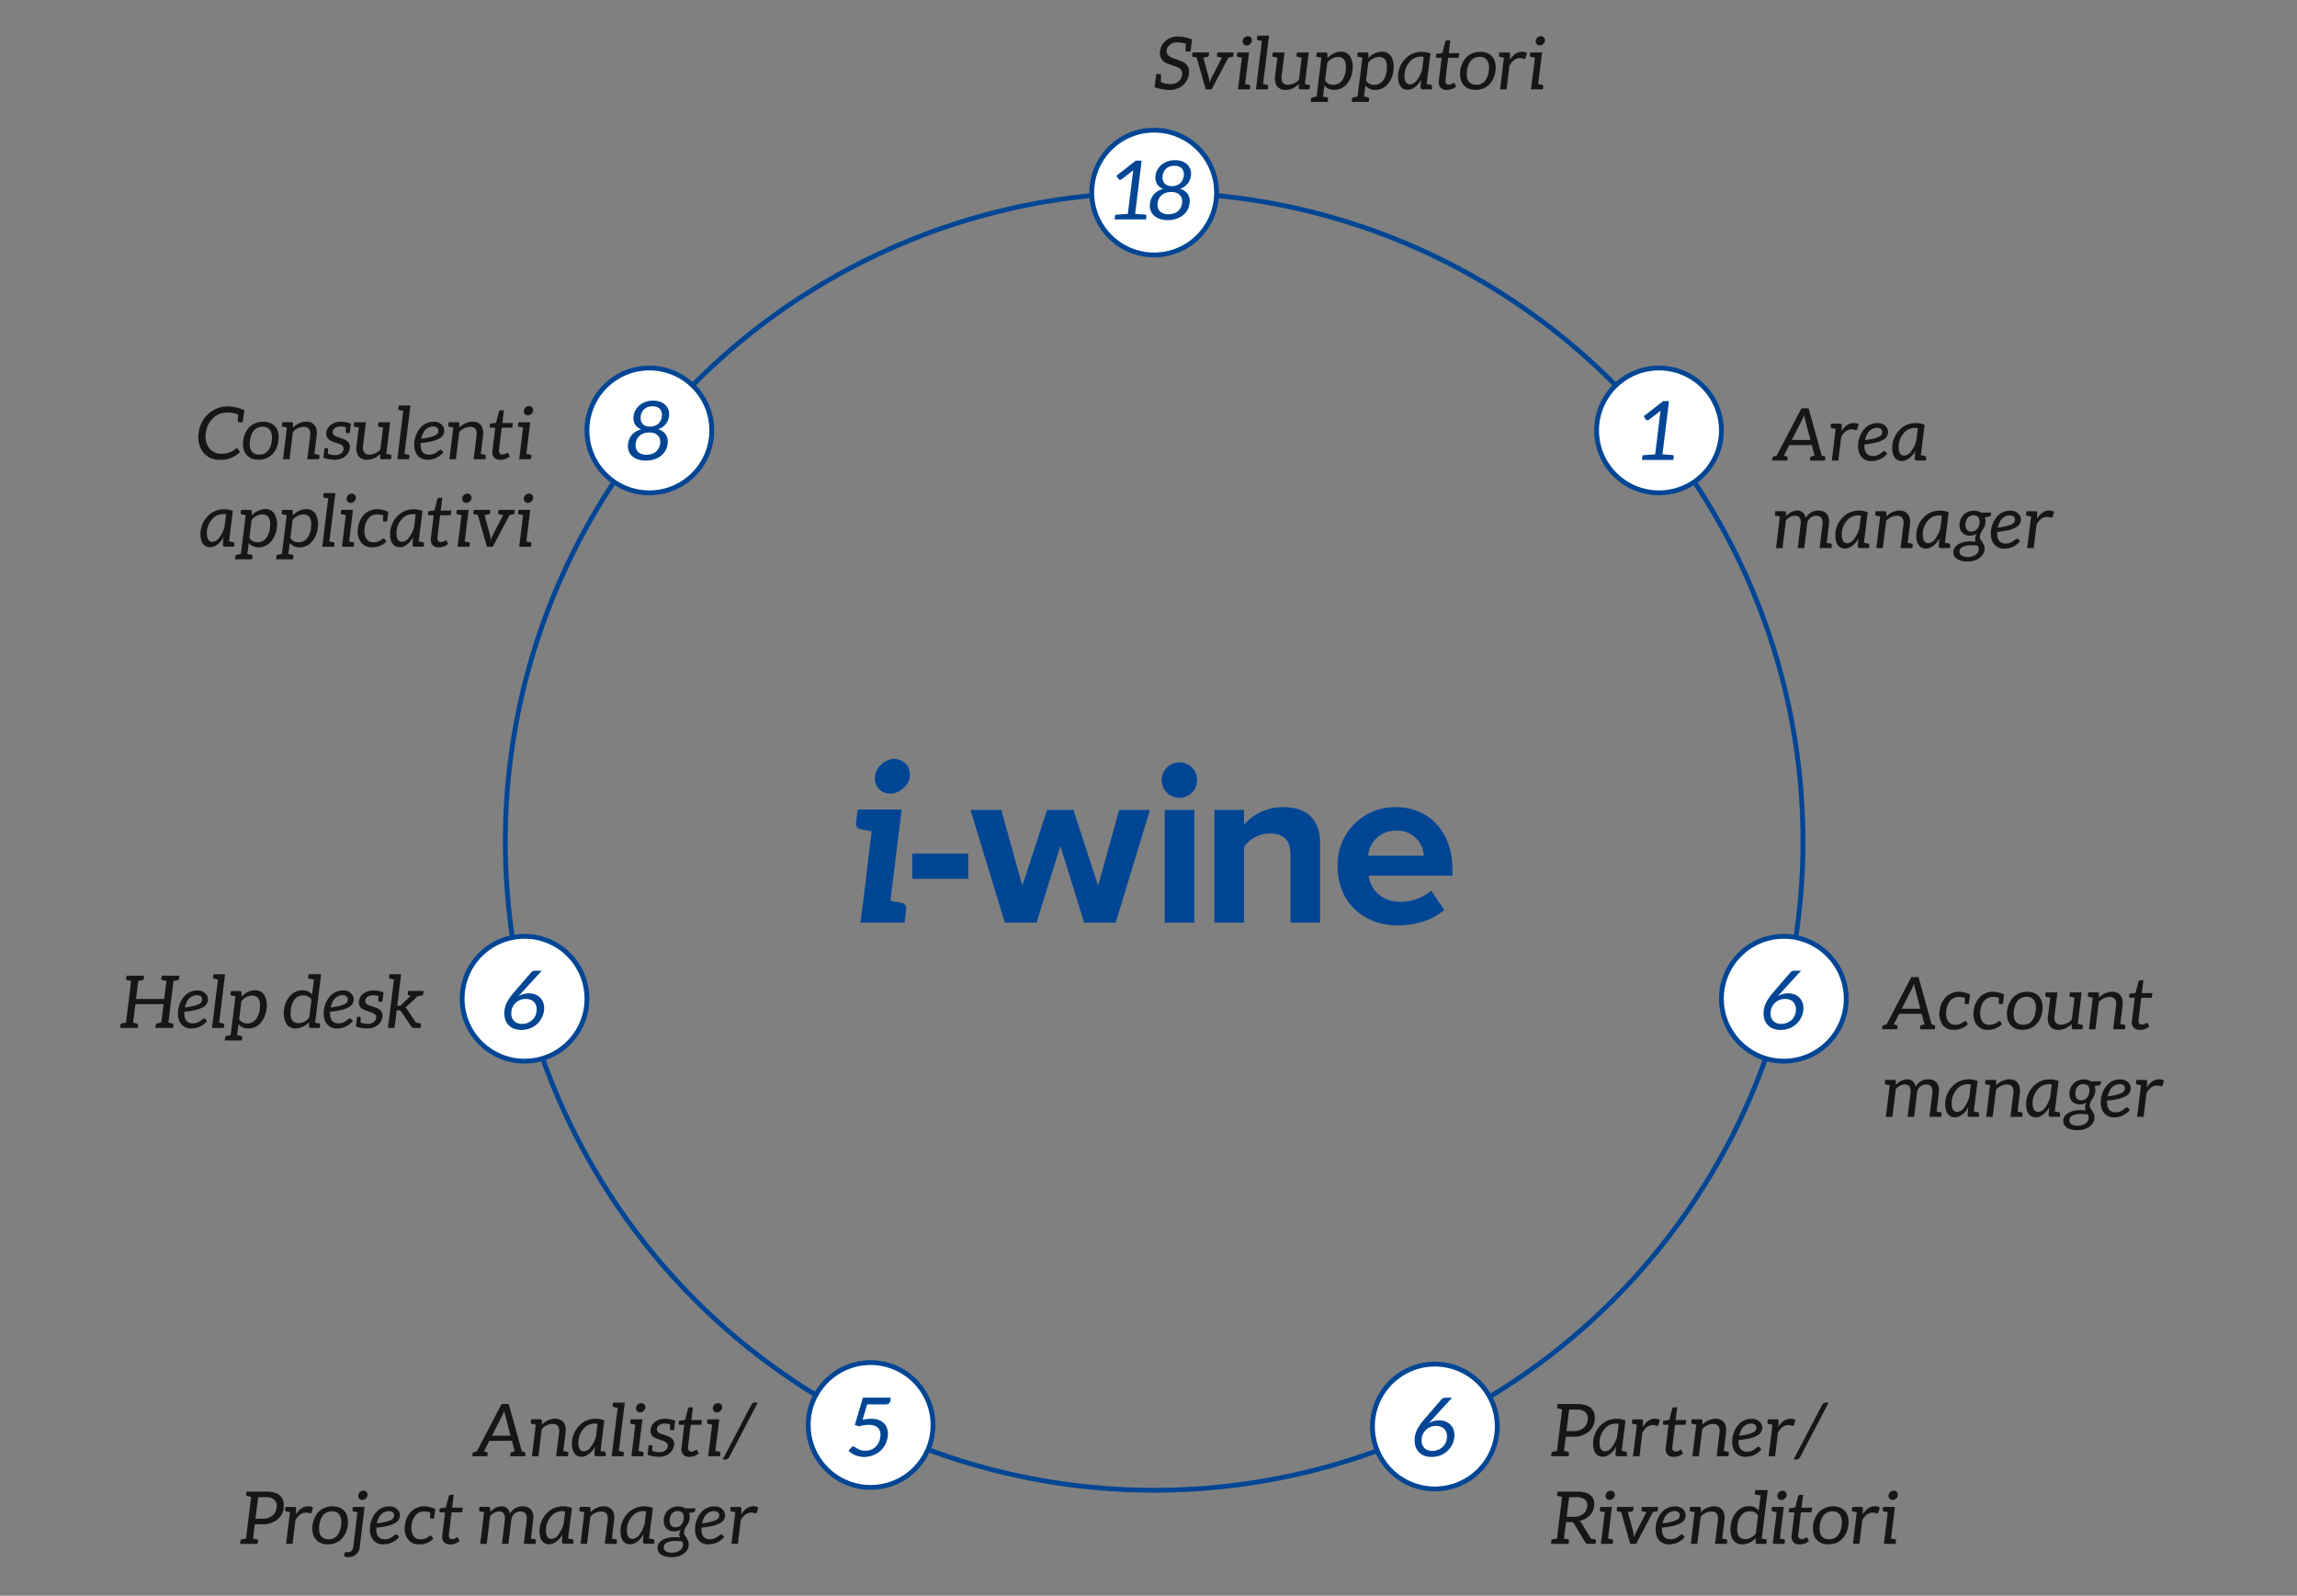 <svg xmlns="http://www.w3.org/2000/svg" xmlns:xlink="http://www.w3.org/1999/xlink" width="714" height="496" viewBox="0 0 714 496">
  <rect x="0" y="0" width="714" height="496" fill="#808080" stroke="none"/>
  <defs>
    <clipPath id="clip-path">
      <rect id="Rettangolo_1461" data-name="Rettangolo 1461" width="635.327" height="472.94" fill="none"/>
    </clipPath>
  </defs>
  <g id="Raggruppa_70042" data-name="Raggruppa 70042" transform="translate(-975 -2873)">
    <rect id="Rettangolo_1462" data-name="Rettangolo 1462" width="714" height="496" transform="translate(975 2873)" fill="none"/>
    <g id="Raggruppa_70143" data-name="Raggruppa 70143" transform="translate(1012.336 2884.085)">
      <g id="Raggruppa_70142" data-name="Raggruppa 70142" clip-path="url(#clip-path)">
        <path id="Tracciato_57000" data-name="Tracciato 57000" d="M244.311,271.654l-.48,4.046H230.114l.893-6.79,2.606-21.6c-.822-.14-1.509-.28-1.988-.343a5.549,5.549,0,0,1-.962-.206,2.372,2.372,0,0,1-.41-.069,1.776,1.776,0,0,1-1.534-1.99c.006-.046.014-.092.023-.137l.554-4.044h13.649l-3.5,28.394c.822.14,1.509.281,1.988.344a5.331,5.331,0,0,1,.96.206,1.537,1.537,0,0,0,.481.068,1.729,1.729,0,0,1,1.473,1.951,1.671,1.671,0,0,1-.033.174m.481-39.3a7.575,7.575,0,0,1-3.292,2.813,5.967,5.967,0,0,1-2.194.412,4.715,4.715,0,0,1-1.989-.412A4.52,4.52,0,0,1,235.742,234a4.944,4.944,0,0,1-.96-1.647,5.049,5.049,0,0,1-.14-2.057,6.3,6.3,0,0,1,.685-2.2,5.343,5.343,0,0,1,1.372-1.644,6.175,6.175,0,0,1,1.783-1.166,5.66,5.66,0,0,1,2.125-.48,5.376,5.376,0,0,1,2.126.48,4.522,4.522,0,0,1,1.578,1.166,4.344,4.344,0,0,1,.96,1.647,5.855,5.855,0,0,1,.206,2.195,5.2,5.2,0,0,1-.685,2.054" fill="#004695"/>
        <rect id="Rettangolo_1460" data-name="Rettangolo 1460" width="17.408" height="7.832" transform="translate(246.212 254.233)" fill="#004695"/>
        <path id="Tracciato_57001" data-name="Tracciato 57001" d="M299.669,275.7l-7.4-23.861-7.4,23.861h-9.864l-10.664-35.032h9.574l6.529,23.572,7.688-23.572h8.195l7.688,23.572,6.528-23.572h9.572L309.459,275.7Z" fill="#004695"/>
        <path id="Tracciato_57002" data-name="Tracciato 57002" d="M323.756,231.385a5.511,5.511,0,1,1,5.513,5.513,5.511,5.511,0,0,1-5.513-5.513m.943,9.28h9.211V275.7H324.7Z" fill="#004695"/>
        <path id="Tracciato_57003" data-name="Tracciato 57003" d="M363.793,275.7V254.521c0-4.859-2.538-6.528-6.455-6.528a9.981,9.981,0,0,0-7.978,4.134V275.7h-9.211V240.664h9.211v4.569a16.041,16.041,0,0,1,12.258-5.439c7.688,0,11.388,4.344,11.388,11.17V275.7Z" fill="#004695"/>
        <path id="Tracciato_57004" data-name="Tracciato 57004" d="M378.451,258.149a17.826,17.826,0,0,1,17.3-18.345c.279-.008.557-.01.836-.005,10.444,0,17.552,7.832,17.552,19.293v2.025H388.1c.579,4.425,4.133,8.128,10.08,8.128a14.918,14.918,0,0,0,9.356-3.483l4.064,5.949c-3.483,3.191-9,4.859-14.434,4.859-10.663,0-18.713-7.185-18.713-18.421m18.131-11.025a8.419,8.419,0,0,0-8.631,7.762h17.263a8.114,8.114,0,0,0-8.444-7.772l-.188.01" fill="#004695"/>
        <circle id="Ellisse_242" data-name="Ellisse 242" cx="201.686" cy="201.686" r="201.686" transform="translate(119.733 48.762)" fill="none" stroke="#004695" stroke-width="1.5"/>
        <path id="Tracciato_57005" data-name="Tracciato 57005" d="M145.114,299.357a19.4,19.4,0,1,0-19.4,19.4,19.4,19.4,0,0,0,19.4-19.4" fill="#fff"/>
        <circle id="Ellisse_243" data-name="Ellisse 243" cx="19.399" cy="19.399" r="19.399" transform="translate(106.316 279.958)" fill="none" stroke="#004695" stroke-width="1.5"/>
        <path id="Tracciato_57006" data-name="Tracciato 57006" d="M252.684,431.852a19.4,19.4,0,1,0-19.4,19.4,19.4,19.4,0,0,0,19.4-19.4" fill="#fff"/>
        <circle id="Ellisse_244" data-name="Ellisse 244" cx="19.399" cy="19.399" r="19.399" transform="translate(213.886 412.453)" fill="none" stroke="#004695" stroke-width="1.5"/>
        <path id="Tracciato_57007" data-name="Tracciato 57007" d="M428.069,432.325a19.4,19.4,0,1,0-19.4,19.4,19.4,19.4,0,0,0,19.4-19.4" fill="#fff"/>
        <circle id="Ellisse_245" data-name="Ellisse 245" cx="19.399" cy="19.399" r="19.399" transform="translate(388.855 413.352) rotate(-1.245)" fill="none" stroke="#004695" stroke-width="1.5"/>
        <path id="Tracciato_57008" data-name="Tracciato 57008" d="M536.543,299.357a19.4,19.4,0,1,0-19.4,19.4,19.4,19.4,0,0,0,19.4-19.4" fill="#fff"/>
        <circle id="Ellisse_246" data-name="Ellisse 246" cx="19.399" cy="19.399" r="19.399" transform="translate(497.745 279.958)" fill="none" stroke="#004695" stroke-width="1.5"/>
        <path id="Tracciato_57009" data-name="Tracciato 57009" d="M302.021,48.762a19.4,19.4,0,1,0,19.4-19.4,19.4,19.4,0,0,0-19.4,19.4" fill="#fff"/>
        <circle id="Ellisse_247" data-name="Ellisse 247" cx="19.399" cy="19.399" r="19.399" transform="translate(302.021 29.363)" fill="none" stroke="#004695" stroke-width="1.5"/>
        <path id="Tracciato_57010" data-name="Tracciato 57010" d="M145.114,122.7a19.4,19.4,0,1,0,19.4-19.4,19.4,19.4,0,0,0-19.4,19.4" fill="#fff"/>
        <circle id="Ellisse_248" data-name="Ellisse 248" cx="19.399" cy="19.399" r="19.399" transform="translate(145.114 103.303)" fill="none" stroke="#004695" stroke-width="1.5"/>
        <path id="Tracciato_57011" data-name="Tracciato 57011" d="M458.947,122.7a19.4,19.4,0,1,0,19.4-19.4,19.4,19.4,0,0,0-19.4,19.4" fill="#fff"/>
        <circle id="Ellisse_249" data-name="Ellisse 249" cx="19.399" cy="19.399" r="19.399" transform="translate(458.947 103.303)" fill="none" stroke="#004695" stroke-width="1.5"/>
        <path id="Tracciato_57012" data-name="Tracciato 57012" d="M319.017,56.1l-.127,1.018h-9.768l.1-.764.025-.254a.467.467,0,0,1,.407-.458l3.587-.254,1.526-12.413c.051-.382.1-.763.178-1.145L311.36,44.6a.863.863,0,0,1-.483.2.633.633,0,0,1-.585-.28l-.585-.992,6-4.681h1.831l-2.034,16.534c1.984.152,3.052.229,3.2.254a.373.373,0,0,1,.306.458" fill="#004695"/>
        <path id="Tracciato_57013" data-name="Tracciato 57013" d="M323.189,56.965a5.026,5.026,0,0,1-1.806-1.042,4.134,4.134,0,0,1-1.068-1.628,4.65,4.65,0,0,1-.179-2.162,5.07,5.07,0,0,1,1.272-2.9,5.939,5.939,0,0,1,2.824-1.6,3.676,3.676,0,0,1-1.959-1.6,3.96,3.96,0,0,1-.432-2.543,5,5,0,0,1,.636-1.883,5.3,5.3,0,0,1,1.3-1.526,6.251,6.251,0,0,1,1.857-1.018,6.8,6.8,0,0,1,2.314-.356,5.905,5.905,0,0,1,2.188.356,4.8,4.8,0,0,1,1.628,1.018A3.944,3.944,0,0,1,332.7,41.6a4.236,4.236,0,0,1,.153,1.883,4.852,4.852,0,0,1-1.043,2.543,5.254,5.254,0,0,1-2.366,1.577,4.245,4.245,0,0,1,2.417,1.628,4.117,4.117,0,0,1,.559,2.9,5.577,5.577,0,0,1-.712,2.162,5.9,5.9,0,0,1-1.45,1.628,6.669,6.669,0,0,1-2.086,1.042,8.017,8.017,0,0,1-2.518.357,7.489,7.489,0,0,1-2.467-.357m4.3-1.7a3.722,3.722,0,0,0,1.3-.686,4.011,4.011,0,0,0,.865-1.094,3.487,3.487,0,0,0,.432-1.373,3.739,3.739,0,0,0-.1-1.628,2.483,2.483,0,0,0-.713-1.069,2.983,2.983,0,0,0-1.144-.636,4.91,4.91,0,0,0-1.4-.178,5.732,5.732,0,0,0-1.476.178,3.76,3.76,0,0,0-1.271.636,3.352,3.352,0,0,0-.993,1.069,4.368,4.368,0,0,0-.508,1.628,3.443,3.443,0,0,0,.1,1.373,2.9,2.9,0,0,0,.611,1.094,2.607,2.607,0,0,0,1.119.686,4.827,4.827,0,0,0,1.552.255,5.447,5.447,0,0,0,1.628-.255m1.017-8.775a3.366,3.366,0,0,0,1.119-.712,3.557,3.557,0,0,0,.687-1.043,4,4,0,0,0,.331-1.2,3.112,3.112,0,0,0-.076-1.195,2.6,2.6,0,0,0-.484-.992,2.43,2.43,0,0,0-.966-.662,3.856,3.856,0,0,0-1.4-.228,4.345,4.345,0,0,0-1.449.228,3.26,3.26,0,0,0-1.119.662,3.146,3.146,0,0,0-.738.992,3.829,3.829,0,0,0-.356,1.195,3.764,3.764,0,0,0,.025,1.2,2.573,2.573,0,0,0,.458,1.043,2.177,2.177,0,0,0,.916.712,3.76,3.76,0,0,0,1.5.28,4.117,4.117,0,0,0,1.551-.28" fill="#004695"/>
        <path id="Tracciato_57014" data-name="Tracciato 57014" d="M482.938,130.845l-.127,1.018h-9.768l.1-.764.025-.254a.467.467,0,0,1,.407-.458l3.587-.254,1.526-12.413c.051-.382.1-.763.178-1.145l-3.587,2.773a.863.863,0,0,1-.483.2.633.633,0,0,1-.585-.28l-.585-.992,6-4.681h1.831l-2.034,16.534c1.984.152,3.052.229,3.2.254a.373.373,0,0,1,.306.458" fill="#004695"/>
        <path id="Tracciato_57015" data-name="Tracciato 57015" d="M160.952,131.709a5.026,5.026,0,0,1-1.806-1.042,4.134,4.134,0,0,1-1.068-1.628,4.649,4.649,0,0,1-.179-2.162,5.07,5.07,0,0,1,1.272-2.9,5.939,5.939,0,0,1,2.824-1.6,3.676,3.676,0,0,1-1.959-1.6,3.96,3.96,0,0,1-.432-2.543,5,5,0,0,1,.636-1.883,5.3,5.3,0,0,1,1.3-1.526,6.25,6.25,0,0,1,1.857-1.018,6.8,6.8,0,0,1,2.314-.356,5.905,5.905,0,0,1,2.188.356,4.8,4.8,0,0,1,1.628,1.018,3.944,3.944,0,0,1,.941,1.526,4.236,4.236,0,0,1,.153,1.883,4.852,4.852,0,0,1-1.043,2.543,5.254,5.254,0,0,1-2.366,1.577,4.245,4.245,0,0,1,2.417,1.628,4.117,4.117,0,0,1,.559,2.9,5.577,5.577,0,0,1-.712,2.162,5.9,5.9,0,0,1-1.45,1.628,6.668,6.668,0,0,1-2.086,1.042,8.017,8.017,0,0,1-2.518.357,7.489,7.489,0,0,1-2.467-.357m4.3-1.7a3.722,3.722,0,0,0,1.3-.686,4.011,4.011,0,0,0,.865-1.094,3.487,3.487,0,0,0,.432-1.373,3.739,3.739,0,0,0-.1-1.628,2.483,2.483,0,0,0-.713-1.069,2.984,2.984,0,0,0-1.144-.636,4.911,4.911,0,0,0-1.4-.178,5.732,5.732,0,0,0-1.476.178,3.76,3.76,0,0,0-1.271.636,3.351,3.351,0,0,0-.993,1.069,4.367,4.367,0,0,0-.508,1.628,3.443,3.443,0,0,0,.1,1.373,2.9,2.9,0,0,0,.611,1.094,2.608,2.608,0,0,0,1.119.686,4.827,4.827,0,0,0,1.552.255,5.447,5.447,0,0,0,1.628-.255m1.017-8.775a3.365,3.365,0,0,0,1.119-.712,3.557,3.557,0,0,0,.687-1.043,4,4,0,0,0,.331-1.2,3.112,3.112,0,0,0-.076-1.195,2.6,2.6,0,0,0-.484-.992,2.43,2.43,0,0,0-.966-.662,3.857,3.857,0,0,0-1.4-.228,4.345,4.345,0,0,0-1.449.228,3.26,3.26,0,0,0-1.119.662,3.146,3.146,0,0,0-.738.992,3.828,3.828,0,0,0-.356,1.195,3.765,3.765,0,0,0,.025,1.2,2.573,2.573,0,0,0,.458,1.043,2.177,2.177,0,0,0,.916.712,3.761,3.761,0,0,0,1.5.28,4.117,4.117,0,0,0,1.551-.28" fill="#004695"/>
        <path id="Tracciato_57016" data-name="Tracciato 57016" d="M520.488,298.037a4.567,4.567,0,0,1,1.578,1.068,4.338,4.338,0,0,1,.966,1.7,5.564,5.564,0,0,1,.153,2.29,6.835,6.835,0,0,1-2.264,4.222,6.934,6.934,0,0,1-2.137,1.273,7.355,7.355,0,0,1-2.594.457,6.154,6.154,0,0,1-2.442-.432,4.577,4.577,0,0,1-2.722-3.2,7.109,7.109,0,0,1-.1-2.569,7.84,7.84,0,0,1,.84-2.544,15.905,15.905,0,0,1,2.06-2.9l5.367-6.233a1.571,1.571,0,0,1,.56-.381,1.751,1.751,0,0,1,.737-.153h2.01l-7.3,7.988a5.536,5.536,0,0,1,1.527-.687,6.333,6.333,0,0,1,1.729-.254,5.272,5.272,0,0,1,2.035.356m-7.376,6.792a3.032,3.032,0,0,0,.61,1.246,2.748,2.748,0,0,0,1.094.814,3.793,3.793,0,0,0,1.577.28,4.472,4.472,0,0,0,1.679-.306,4.644,4.644,0,0,0,1.373-.813,4.13,4.13,0,0,0,.967-1.221,4.547,4.547,0,0,0,.458-1.552,4.161,4.161,0,0,0-.076-1.6,2.8,2.8,0,0,0-.636-1.221,2.986,2.986,0,0,0-1.119-.789,4.184,4.184,0,0,0-1.527-.254,4.628,4.628,0,0,0-1.7.3,4.412,4.412,0,0,0-2.289,2.06,4.206,4.206,0,0,0-.458,1.45,4.758,4.758,0,0,0,.051,1.6" fill="#004695"/>
        <path id="Tracciato_57017" data-name="Tracciato 57017" d="M129.06,298.037a4.567,4.567,0,0,1,1.578,1.068,4.338,4.338,0,0,1,.966,1.7,5.565,5.565,0,0,1,.153,2.29,6.835,6.835,0,0,1-2.264,4.222,6.934,6.934,0,0,1-2.137,1.273,7.355,7.355,0,0,1-2.594.457,6.154,6.154,0,0,1-2.442-.432,4.577,4.577,0,0,1-2.722-3.2,7.109,7.109,0,0,1-.1-2.569,7.84,7.84,0,0,1,.84-2.544,15.9,15.9,0,0,1,2.06-2.9l5.367-6.233a1.571,1.571,0,0,1,.56-.381,1.751,1.751,0,0,1,.737-.153h2.01l-7.3,7.988a5.536,5.536,0,0,1,1.527-.687,6.333,6.333,0,0,1,1.729-.254,5.272,5.272,0,0,1,2.035.356m-7.376,6.792a3.032,3.032,0,0,0,.61,1.246,2.747,2.747,0,0,0,1.094.814,3.792,3.792,0,0,0,1.577.28,4.472,4.472,0,0,0,1.679-.306,4.643,4.643,0,0,0,1.373-.813,4.13,4.13,0,0,0,.967-1.221,4.547,4.547,0,0,0,.458-1.552,4.161,4.161,0,0,0-.076-1.6,2.8,2.8,0,0,0-.636-1.221,2.985,2.985,0,0,0-1.119-.789,4.184,4.184,0,0,0-1.527-.254,4.627,4.627,0,0,0-1.7.3,4.411,4.411,0,0,0-2.289,2.06,4.205,4.205,0,0,0-.458,1.45,4.757,4.757,0,0,0,.051,1.6" fill="#004695"/>
        <path id="Tracciato_57018" data-name="Tracciato 57018" d="M412.015,430.763a4.567,4.567,0,0,1,1.578,1.068,4.338,4.338,0,0,1,.966,1.7,5.565,5.565,0,0,1,.153,2.29,6.835,6.835,0,0,1-2.264,4.222,6.934,6.934,0,0,1-2.137,1.273,7.356,7.356,0,0,1-2.594.457,6.155,6.155,0,0,1-2.442-.432,4.577,4.577,0,0,1-2.722-3.2,7.11,7.11,0,0,1-.1-2.569,7.841,7.841,0,0,1,.84-2.544,15.9,15.9,0,0,1,2.06-2.9l5.367-6.232a1.558,1.558,0,0,1,.56-.381,1.735,1.735,0,0,1,.737-.153h2.01l-7.3,7.987a5.536,5.536,0,0,1,1.527-.687,6.333,6.333,0,0,1,1.729-.254,5.272,5.272,0,0,1,2.035.356m-7.376,6.792a3.032,3.032,0,0,0,.61,1.246,2.747,2.747,0,0,0,1.094.814,3.792,3.792,0,0,0,1.577.28,4.471,4.471,0,0,0,1.679-.306,4.644,4.644,0,0,0,1.373-.813,4.13,4.13,0,0,0,.967-1.221A4.547,4.547,0,0,0,412.4,436a4.162,4.162,0,0,0-.076-1.6,2.8,2.8,0,0,0-.636-1.221,2.986,2.986,0,0,0-1.119-.789,4.185,4.185,0,0,0-1.527-.254,4.628,4.628,0,0,0-1.7.3,4.412,4.412,0,0,0-2.289,2.06,4.205,4.205,0,0,0-.458,1.45,4.757,4.757,0,0,0,.051,1.6" fill="#004695"/>
        <path id="Tracciato_57019" data-name="Tracciato 57019" d="M458.359,430.372a5.285,5.285,0,0,1-2,3.673,7.334,7.334,0,0,1-4.693,1.451h-2.291l-.544,4.422c.137.023.567.136,1.27.273.227.045.295.18.272.408l-.113.974h-5.442l.114-.974a.433.433,0,0,1,.385-.408l1.315-.273,1.61-12.925c-.7-.135-1.134-.249-1.27-.271a.354.354,0,0,1-.3-.431l.114-.953h6.122a9.048,9.048,0,0,1,2.653.341c2.154.7,3.083,2.29,2.789,4.693m-2.857-2.449a3.742,3.742,0,0,0-2.789-.861h-2.29l-.839,6.689H451.9a4.5,4.5,0,0,0,2.947-.93,3.653,3.653,0,0,0,1.315-2.471,2.78,2.78,0,0,0-.657-2.427" fill="#161615"/>
        <path id="Tracciato_57020" data-name="Tracciato 57020" d="M464.824,440.848l.2-2.29a6.11,6.11,0,0,1-2.971,2.925,3.137,3.137,0,0,1-1.2.226c-2.154,0-2.992-1.836-2.992-4.036a7.881,7.881,0,0,1,2.085-5.419,6.81,6.81,0,0,1,5.17-2.335,6.68,6.68,0,0,1,2.812.522l-1.179,9.455c.068.022,1.111.2,1.292.249a.437.437,0,0,1,.34.431v.975h-2.879c-.476,0-.681-.25-.681-.7m1-9.251a.752.752,0,0,0-.5-.182h-.476a4.484,4.484,0,0,0-3.515,1.769,6.386,6.386,0,0,0-1.473,4.127c0,1.813.589,2.721,1.746,2.721a2.828,2.828,0,0,0,2.108-1.292,10.324,10.324,0,0,0,1.61-3.244Z" fill="#161615"/>
        <path id="Tracciato_57021" data-name="Tracciato 57021" d="M473.376,430.645l-.067,1.791c1.043-1.7,2.312-2.54,3.808-2.54a2.751,2.751,0,0,1,1.52.386l-.453,1.519c-.068.181-.183.3-.318.3a1.938,1.938,0,0,1-.544-.114,3.092,3.092,0,0,0-.908-.113c-1.315,0-2.4.816-3.242,2.4l-.884,7.3h-2.017l1.2-9.819c-.7-.135-1.134-.249-1.269-.271-.227-.046-.294-.182-.272-.408l.113-.976h2.789c.43,0,.544.137.544.545" fill="#161615"/>
        <path id="Tracciato_57022" data-name="Tracciato 57022" d="M480.93,440.984a2.723,2.723,0,0,1-.476-2.177l.861-7.028h-1.383a.428.428,0,0,1-.294-.114.386.386,0,0,1-.068-.34l.09-.794,1.9-.249.907-3.537a.454.454,0,0,1,.181-.273.564.564,0,0,1,.34-.113h1.021l-.5,3.969H486.8l-.182,1.451h-3.288l-.839,6.892a1.337,1.337,0,0,0,.228,1.088,1.1,1.1,0,0,0,.861.341,1.957,1.957,0,0,0,.544-.091,1.914,1.914,0,0,0,.431-.181c.113-.069.226-.136.317-.182a.6.6,0,0,1,.227-.09c.114,0,.182.068.249.2l.477.954a4.451,4.451,0,0,1-1.361.77,4.587,4.587,0,0,1-1.541.272,2.5,2.5,0,0,1-2-.771" fill="#161615"/>
        <path id="Tracciato_57023" data-name="Tracciato 57023" d="M500.046,440.6l-.113.975h-3.674l.907-7.3c.227-1.837-.476-2.767-2.086-2.767a4.761,4.761,0,0,0-3.287,1.61l-1.043,8.458h-2.018l1.2-9.841c-.7-.136-1.134-.227-1.27-.249-.226-.046-.294-.2-.272-.432l.113-.974h2.835a.462.462,0,0,1,.5.43v1.247a5.787,5.787,0,0,1,4.036-1.859c2.494,0,3.628,1.724,3.31,4.353l-.7,5.669c.725.136,1.133.249,1.269.273a.331.331,0,0,1,.295.408" fill="#161615"/>
        <path id="Tracciato_57024" data-name="Tracciato 57024" d="M505.333,441.733a3.818,3.818,0,0,1-3.923-2.722,5.729,5.729,0,0,1-.3-1.927,8.073,8.073,0,0,1,1.61-4.92,5.264,5.264,0,0,1,4.354-2.222,3.184,3.184,0,0,1,3.152,1.722,2.28,2.28,0,0,1,.2.885,2.644,2.644,0,0,1-1.428,2.517,8.253,8.253,0,0,1-2.245.885,25.941,25.941,0,0,1-3.673.588v.5c0,1.927.794,3.106,2.653,3.106a3.708,3.708,0,0,0,2.313-.748,10.371,10.371,0,0,1,.861-.635.753.753,0,0,1,.363-.113.48.48,0,0,1,.386.181l.5.612a6.218,6.218,0,0,1-4.829,2.291m1.632-10.34a3.5,3.5,0,0,0-3.174,2.313,6.1,6.1,0,0,0-.522,1.5,22.073,22.073,0,0,0,2.812-.5,7.46,7.46,0,0,0,1.61-.59,1.526,1.526,0,0,0,.929-1.474c0-.839-.77-1.247-1.655-1.247" fill="#161615"/>
        <path id="Tracciato_57025" data-name="Tracciato 57025" d="M515.517,430.645l-.068,1.791c1.043-1.7,2.313-2.54,3.809-2.54a2.746,2.746,0,0,1,1.519.386l-.453,1.519c-.068.181-.182.3-.318.3a1.952,1.952,0,0,1-.544-.114,3.084,3.084,0,0,0-.907-.113c-1.315,0-2.4.816-3.242,2.4l-.884,7.3h-2.018l1.2-9.819c-.7-.135-1.134-.249-1.27-.271-.226-.046-.294-.182-.272-.408l.114-.976h2.789c.43,0,.544.137.544.545" fill="#161615"/>
        <path id="Tracciato_57026" data-name="Tracciato 57026" d="M521.687,442.39a1.243,1.243,0,0,1-.658.2h-.861l8.888-16.983a1.458,1.458,0,0,1,.5-.544,1.1,1.1,0,0,1,.658-.182h.861L522.231,441.8a1.372,1.372,0,0,1-.544.59" fill="#161615"/>
        <path id="Tracciato_57027" data-name="Tracciato 57027" d="M458.745,467.816c-.024.2-.137.974-.137.974h-2.357a.818.818,0,0,1-.817-.476l-3.515-5.8a1.2,1.2,0,0,0-.362-.385,1.56,1.56,0,0,0-.659-.113h-1.45l-.634,5.124s1.065.2,1.269.249a.383.383,0,0,1,.295.432c-.024.2-.136.974-.136.974h-5.465s.114-.77.136-.974a.51.51,0,0,1,.385-.432c.2-.045,1.339-.249,1.339-.249l1.587-12.947s-1.066-.2-1.27-.249a.359.359,0,0,1-.3-.409c.023-.2.113-.975.113-.975h6.009a9.89,9.89,0,0,1,2.63.3,4.356,4.356,0,0,1,1.745.907,3.091,3.091,0,0,1,.908,1.429,4.538,4.538,0,0,1,.137,1.859,4.911,4.911,0,0,1-.477,1.609,5.552,5.552,0,0,1-.952,1.338,5.769,5.769,0,0,1-1.383,1.021,7.113,7.113,0,0,1-1.769.635,2.037,2.037,0,0,1,.635.68l2.948,4.807c.136.022,1.065.2,1.246.249a.381.381,0,0,1,.3.432m-5.306-7.642a4.5,4.5,0,0,0,1.315-.657,3.361,3.361,0,0,0,.862-1.021,3.9,3.9,0,0,0,.407-1.293,2.317,2.317,0,0,0-.679-2.2,4.212,4.212,0,0,0-2.767-.726H450.4l-.748,6.123h2.064a5.8,5.8,0,0,0,1.723-.227" fill="#161615"/>
        <path id="Tracciato_57028" data-name="Tracciato 57028" d="M464.077,467.817l-.114.974H460.29l.2-1.655,1.021-8.186s-1.066-.2-1.27-.249a.357.357,0,0,1-.295-.408l.113-.976h3.674l-1.225,9.819s1.066.2,1.27.249a.381.381,0,0,1,.295.432m.544-14.1a1.555,1.555,0,0,1-.182.544,1.445,1.445,0,0,1-.385.453,1.663,1.663,0,0,1-.5.317,1.558,1.558,0,0,1-.567.114,1.24,1.24,0,0,1-.521-.114,1.167,1.167,0,0,1-.431-.317,1.282,1.282,0,0,1-.249-.453,1.4,1.4,0,0,1-.046-.544,1.66,1.66,0,0,1,.182-.567,1.459,1.459,0,0,1,.363-.477,1.726,1.726,0,0,1,1.065-.407,1.367,1.367,0,0,1,.544.113,1.033,1.033,0,0,1,.408.294,1.65,1.65,0,0,1,.273.477,1.207,1.207,0,0,1,.045.567" fill="#161615"/>
        <path id="Tracciato_57029" data-name="Tracciato 57029" d="M478.091,457.317l-.114.952a.459.459,0,0,1-.385.432c-.091.022-.454.091-1.134.226l-5.238,9.864h-1.814l-2.811-9.864c-.136-.022-.317-.09-.612-.135a3.85,3.85,0,0,0-.476-.091.352.352,0,0,1-.295-.432l.113-.952h5.147l-.113.952a.46.46,0,0,1-.386.432c-.136.022-.567.113-1.292.249l1.678,6.168a11.376,11.376,0,0,1,.227,1.632,12.4,12.4,0,0,1,.657-1.632l3.2-6.168c-.159-.045-.589-.113-1.269-.249-.227-.046-.295-.2-.273-.432l.114-.952h5.079Z" fill="#161615"/>
        <path id="Tracciato_57030" data-name="Tracciato 57030" d="M481.519,468.95a3.818,3.818,0,0,1-3.923-2.722,5.729,5.729,0,0,1-.3-1.927,8.073,8.073,0,0,1,1.61-4.92,5.264,5.264,0,0,1,4.354-2.222,3.184,3.184,0,0,1,3.152,1.722,2.279,2.279,0,0,1,.2.885,2.644,2.644,0,0,1-1.428,2.517,8.253,8.253,0,0,1-2.245.885,25.95,25.95,0,0,1-3.673.588v.5c0,1.927.794,3.106,2.653,3.106a3.708,3.708,0,0,0,2.313-.748,10.364,10.364,0,0,1,.861-.635.753.753,0,0,1,.363-.113.48.48,0,0,1,.386.181l.5.612a6.218,6.218,0,0,1-4.829,2.291m1.632-10.34a3.5,3.5,0,0,0-3.174,2.313,6.1,6.1,0,0,0-.522,1.5,22.072,22.072,0,0,0,2.812-.5,7.457,7.457,0,0,0,1.61-.59,1.526,1.526,0,0,0,.929-1.474c0-.839-.77-1.247-1.655-1.247" fill="#161615"/>
        <path id="Tracciato_57031" data-name="Tracciato 57031" d="M499.547,467.816l-.113.975H495.76l.907-7.3c.227-1.837-.476-2.767-2.086-2.767a4.761,4.761,0,0,0-3.287,1.61l-1.043,8.458h-2.018l1.2-9.841c-.7-.136-1.134-.227-1.27-.249-.226-.046-.294-.2-.272-.432l.113-.974h2.835a.462.462,0,0,1,.5.43v1.247a5.787,5.787,0,0,1,4.036-1.859c2.494,0,3.628,1.724,3.31,4.353l-.7,5.669c.725.136,1.133.249,1.269.273a.331.331,0,0,1,.295.408" fill="#161615"/>
        <path id="Tracciato_57032" data-name="Tracciato 57032" d="M509.346,458.451l.59-4.716c-.748-.113-1.27-.2-1.5-.25a.351.351,0,0,1-.3-.431l.136-.974h3.877l-1.86,15.055c.7.136,1.134.227,1.27.249.227.046.3.2.272.432l-.113.975h-2.834a.445.445,0,0,1-.5-.408v-1.407a5.57,5.57,0,0,1-4.1,1.974,3.277,3.277,0,0,1-2.971-1.5,6.61,6.61,0,0,1-.657-4.376,7.373,7.373,0,0,1,1.859-4.263,4.99,4.99,0,0,1,3.855-1.723,3.552,3.552,0,0,1,2.97,1.36m-.884,7.12.7-5.532a2.745,2.745,0,0,0-2.495-1.362,3.323,3.323,0,0,0-2.652,1.134,6.15,6.15,0,0,0-1.27,3.266c-.272,2.177.136,3.492,1.2,3.99a2.866,2.866,0,0,0,1.224.25,4.363,4.363,0,0,0,3.288-1.746" fill="#161615"/>
        <path id="Tracciato_57033" data-name="Tracciato 57033" d="M517.49,467.817l-.114.974H513.7l.2-1.655,1.021-8.186s-1.066-.2-1.27-.249a.357.357,0,0,1-.3-.408l.113-.976h3.674l-1.225,9.819s1.066.2,1.27.249a.381.381,0,0,1,.295.432m.544-14.1a1.555,1.555,0,0,1-.182.544,1.445,1.445,0,0,1-.385.453,1.663,1.663,0,0,1-.5.317,1.558,1.558,0,0,1-.567.114,1.24,1.24,0,0,1-.521-.114,1.168,1.168,0,0,1-.431-.317,1.281,1.281,0,0,1-.249-.453,1.4,1.4,0,0,1-.046-.544,1.66,1.66,0,0,1,.182-.567,1.46,1.46,0,0,1,.363-.477,1.726,1.726,0,0,1,1.065-.407,1.367,1.367,0,0,1,.544.113,1.032,1.032,0,0,1,.408.294,1.65,1.65,0,0,1,.273.477,1.207,1.207,0,0,1,.045.567" fill="#161615"/>
        <path id="Tracciato_57034" data-name="Tracciato 57034" d="M520.076,468.2a2.723,2.723,0,0,1-.476-2.177l.861-7.028h-1.383a.428.428,0,0,1-.294-.114.386.386,0,0,1-.068-.34l.09-.794,1.9-.249.907-3.537a.454.454,0,0,1,.181-.273.564.564,0,0,1,.34-.113h1.021l-.5,3.969h3.288L525.767,459h-3.288l-.839,6.892a1.337,1.337,0,0,0,.228,1.088,1.1,1.1,0,0,0,.861.341,1.957,1.957,0,0,0,.544-.091,1.914,1.914,0,0,0,.431-.181c.113-.069.226-.136.317-.182a.594.594,0,0,1,.227-.09c.114,0,.182.068.249.2l.477.954a4.45,4.45,0,0,1-1.361.77,4.587,4.587,0,0,1-1.541.272,2.5,2.5,0,0,1-2-.771" fill="#161615"/>
        <path id="Tracciato_57035" data-name="Tracciato 57035" d="M534.68,457.544a3.952,3.952,0,0,1,1.588,1.179,4.656,4.656,0,0,1,.862,1.882,7.146,7.146,0,0,1,.068,2.426,8.133,8.133,0,0,1-.681,2.449,6.119,6.119,0,0,1-1.315,1.859,5.569,5.569,0,0,1-1.859,1.2,6.484,6.484,0,0,1-2.336.409,5.633,5.633,0,0,1-2.222-.409,3.927,3.927,0,0,1-1.565-1.2,4.569,4.569,0,0,1-.884-1.859,7.223,7.223,0,0,1-.09-2.449,7.937,7.937,0,0,1,.7-2.426,6.252,6.252,0,0,1,1.314-1.882,5.634,5.634,0,0,1,1.883-1.179,6.349,6.349,0,0,1,2.312-.408,5.626,5.626,0,0,1,2.222.408m-.793,8.684a5.782,5.782,0,0,0,1.225-3.174,4.968,4.968,0,0,0-.432-3.2,2.589,2.589,0,0,0-2.4-1.156,3.729,3.729,0,0,0-1.542.3,3.574,3.574,0,0,0-1.156.861,3.985,3.985,0,0,0-.794,1.36,8.4,8.4,0,0,0-.453,1.837,7.035,7.035,0,0,0,0,1.836,2.924,2.924,0,0,0,.453,1.338,2.5,2.5,0,0,0,.975.839,3.188,3.188,0,0,0,1.451.3,3.308,3.308,0,0,0,2.676-1.134" fill="#161615"/>
        <path id="Tracciato_57036" data-name="Tracciato 57036" d="M541.735,457.862l-.068,1.791c1.043-1.7,2.313-2.54,3.809-2.54a2.746,2.746,0,0,1,1.519.386l-.453,1.519c-.068.181-.182.295-.318.295a1.951,1.951,0,0,1-.544-.114,3.083,3.083,0,0,0-.907-.113c-1.315,0-2.4.816-3.242,2.4l-.884,7.3h-2.018l1.2-9.819c-.7-.135-1.134-.249-1.27-.271-.226-.046-.294-.182-.272-.408l.114-.976h2.789c.43,0,.544.137.544.545" fill="#161615"/>
        <path id="Tracciato_57037" data-name="Tracciato 57037" d="M552.033,467.817l-.114.974h-3.673l.2-1.655,1.021-8.186s-1.066-.2-1.27-.249a.357.357,0,0,1-.295-.408l.113-.976h3.674l-1.225,9.819s1.066.2,1.27.249a.381.381,0,0,1,.3.432m.544-14.1a1.555,1.555,0,0,1-.182.544,1.446,1.446,0,0,1-.385.453,1.663,1.663,0,0,1-.5.317,1.558,1.558,0,0,1-.567.114,1.24,1.24,0,0,1-.521-.114,1.167,1.167,0,0,1-.431-.317,1.283,1.283,0,0,1-.249-.453,1.4,1.4,0,0,1-.046-.544,1.659,1.659,0,0,1,.182-.567,1.472,1.472,0,0,1,.363-.477,1.726,1.726,0,0,1,1.065-.407,1.367,1.367,0,0,1,.544.113,1.043,1.043,0,0,1,.409.294,1.671,1.671,0,0,1,.272.477,1.208,1.208,0,0,1,.045.567" fill="#161615"/>
        <path id="Tracciato_57038" data-name="Tracciato 57038" d="M564.2,307.944l-.09.908h-4.671l.114-.908a.385.385,0,0,1,.339-.362l.975-.272L560,304.045H553l-1.677,3.265.884.272a.3.3,0,0,1,.272.362l-.113.908h-4.671l.113-.908a.386.386,0,0,1,.34-.362l.952-.272,7.687-14.694h2.222l4.082,14.694.861.272a.3.3,0,0,1,.249.362m-4.625-5.487-1.632-6.258a12.912,12.912,0,0,1-.295-1.52c-.272.658-.5,1.18-.68,1.543l-3.175,6.235Z" fill="#161615"/>
        <path id="Tracciato_57039" data-name="Tracciato 57039" d="M569.918,309.01a4.019,4.019,0,0,1-3.4-1.565,5.675,5.675,0,0,1-.93-4.354,7.017,7.017,0,0,1,1.905-4.239,5.722,5.722,0,0,1,4.218-1.679,8.733,8.733,0,0,1,3.31.839l-.386,2.993h-.907a.3.3,0,0,1-.34-.317,6.169,6.169,0,0,1,.023-.862c.023-.476.023-.725.023-.748a4.146,4.146,0,0,0-.794-.2,8.176,8.176,0,0,0-1.27-.091,3.44,3.44,0,0,0-1.292.3,3.143,3.143,0,0,0-1.157.839,5.645,5.645,0,0,0-1.27,3.174,4.863,4.863,0,0,0,.522,3.221,2.553,2.553,0,0,0,2.29,1.133,4.232,4.232,0,0,0,2.653-.953.773.773,0,0,1,.453-.18.336.336,0,0,1,.341.18l.476.748a5.856,5.856,0,0,1-4.467,1.77" fill="#161615"/>
        <path id="Tracciato_57040" data-name="Tracciato 57040" d="M580.51,309.01a4.019,4.019,0,0,1-3.4-1.565,5.675,5.675,0,0,1-.93-4.354,7.017,7.017,0,0,1,1.9-4.239,5.722,5.722,0,0,1,4.218-1.679,8.733,8.733,0,0,1,3.31.839l-.386,2.993h-.907a.3.3,0,0,1-.34-.317,6.164,6.164,0,0,1,.023-.862c.023-.476.023-.725.023-.748a4.147,4.147,0,0,0-.794-.2,8.177,8.177,0,0,0-1.27-.091,3.44,3.44,0,0,0-1.292.3,3.142,3.142,0,0,0-1.157.839,5.645,5.645,0,0,0-1.27,3.174,4.864,4.864,0,0,0,.522,3.221,2.553,2.553,0,0,0,2.29,1.133,4.232,4.232,0,0,0,2.653-.953.774.774,0,0,1,.453-.18.336.336,0,0,1,.341.18l.476.748a5.855,5.855,0,0,1-4.467,1.77" fill="#161615"/>
        <path id="Tracciato_57041" data-name="Tracciato 57041" d="M595,297.605a3.944,3.944,0,0,1,1.588,1.179,4.641,4.641,0,0,1,.861,1.882,7.1,7.1,0,0,1,.068,2.426,8.13,8.13,0,0,1-.68,2.449,6.135,6.135,0,0,1-1.315,1.859,5.569,5.569,0,0,1-1.859,1.2,6.484,6.484,0,0,1-2.336.409,5.632,5.632,0,0,1-2.222-.409,3.926,3.926,0,0,1-1.565-1.2,4.57,4.57,0,0,1-.885-1.859,7.3,7.3,0,0,1-.091-2.449,8.022,8.022,0,0,1,.705-2.426,6.249,6.249,0,0,1,1.313-1.882,5.654,5.654,0,0,1,1.883-1.179,6.358,6.358,0,0,1,2.313-.408,5.625,5.625,0,0,1,2.222.408m-.793,8.684a5.781,5.781,0,0,0,1.224-3.174,4.962,4.962,0,0,0-.431-3.2,2.589,2.589,0,0,0-2.4-1.156,3.728,3.728,0,0,0-1.542.3,3.573,3.573,0,0,0-1.156.861,3.983,3.983,0,0,0-.794,1.36,8.23,8.23,0,0,0-.453,1.837,6.987,6.987,0,0,0,0,1.836,2.923,2.923,0,0,0,.453,1.338,2.494,2.494,0,0,0,.975.839,3.187,3.187,0,0,0,1.45.3,3.31,3.31,0,0,0,2.677-1.134" fill="#161615"/>
        <path id="Tracciato_57042" data-name="Tracciato 57042" d="M606.682,305.835l.839-6.825c-.136-.023-.567-.113-1.27-.249a.353.353,0,0,1-.295-.432l.114-.951h3.65l-1.2,9.817c.726.136,1.134.228,1.27.249a.353.353,0,0,1,.295.432l-.113.976h-2.857a.425.425,0,0,1-.476-.41l-.023-1.247a5.712,5.712,0,0,1-4.036,1.838,3.161,3.161,0,0,1-2.721-1.179,4.347,4.347,0,0,1-.59-3.175l.7-5.669c-.7-.136-1.134-.227-1.269-.249-.227-.046-.295-.2-.272-.432l.113-.951h3.65l-.906,7.3a2.848,2.848,0,0,0,.362,2.04,1.959,1.959,0,0,0,1.723.7,4.7,4.7,0,0,0,3.311-1.588" fill="#161615"/>
        <path id="Tracciato_57043" data-name="Tracciato 57043" d="M623.306,307.876l-.113.976h-3.674l.907-7.3c.227-1.836-.476-2.767-2.086-2.767a4.761,4.761,0,0,0-3.287,1.61l-1.043,8.459h-2.018l1.2-9.842c-.7-.136-1.134-.227-1.27-.249-.226-.046-.294-.2-.272-.432l.113-.974H614.6a.462.462,0,0,1,.5.43v1.248a5.788,5.788,0,0,1,4.036-1.86c2.494,0,3.628,1.724,3.31,4.353l-.7,5.669c.725.136,1.133.249,1.269.273a.331.331,0,0,1,.3.408" fill="#161615"/>
        <path id="Tracciato_57044" data-name="Tracciato 57044" d="M625.849,308.261a2.723,2.723,0,0,1-.476-2.177l.861-7.028h-1.383a.428.428,0,0,1-.294-.114.386.386,0,0,1-.068-.34l.09-.794,1.905-.249.907-3.538a.452.452,0,0,1,.181-.272.557.557,0,0,1,.34-.113h1.021l-.5,3.969h3.288l-.182,1.451h-3.288l-.839,6.892a1.337,1.337,0,0,0,.228,1.088,1.1,1.1,0,0,0,.861.341,1.957,1.957,0,0,0,.544-.091,1.914,1.914,0,0,0,.431-.181c.113-.069.226-.136.317-.182a.594.594,0,0,1,.227-.09c.114,0,.182.068.249.2l.477.954a4.45,4.45,0,0,1-1.361.77,4.587,4.587,0,0,1-1.541.272,2.5,2.5,0,0,1-2-.771" fill="#161615"/>
        <path id="Tracciato_57045" data-name="Tracciato 57045" d="M561.886,324.39c2.675,0,3.787,1.61,3.446,4.354l-.7,5.668c.725.136,1.133.227,1.269.249a.353.353,0,0,1,.295.432l-.113.975h-3.674l.907-7.324c.2-1.7-.385-2.744-1.972-2.744a2.859,2.859,0,0,0-2.812,2.744l-.884,7.324h-2.018l.884-7.324c.227-1.836-.385-2.744-1.836-2.744a3.76,3.76,0,0,0-2.744,1.5l-1.043,8.572h-2.018l1.2-9.841c-.7-.136-1.134-.227-1.27-.249-.227-.046-.295-.2-.272-.432l.113-.974h2.834a.462.462,0,0,1,.5.43v1.18a4.833,4.833,0,0,1,3.47-1.792,2.516,2.516,0,0,1,2.629,2.4,4.336,4.336,0,0,1,3.81-2.4" fill="#161615"/>
        <path id="Tracciato_57046" data-name="Tracciato 57046" d="M574.271,335.342l.205-2.29a6.11,6.11,0,0,1-2.971,2.925,3.137,3.137,0,0,1-1.2.226c-2.154,0-2.993-1.836-2.993-4.036a7.882,7.882,0,0,1,2.086-5.419,6.81,6.81,0,0,1,5.17-2.335,6.681,6.681,0,0,1,2.812.522L576.2,334.39c.068.022,1.111.2,1.292.249a.438.438,0,0,1,.341.431v.975h-2.88c-.476,0-.681-.25-.681-.7m1-9.251a.752.752,0,0,0-.5-.182h-.476a4.484,4.484,0,0,0-3.515,1.769,6.386,6.386,0,0,0-1.473,4.127c0,1.813.589,2.721,1.746,2.721a2.827,2.827,0,0,0,2.108-1.292,10.345,10.345,0,0,0,1.61-3.244Z" fill="#161615"/>
        <path id="Tracciato_57047" data-name="Tracciato 57047" d="M591.372,335.093l-.113.975h-3.674l.907-7.3c.227-1.837-.476-2.767-2.086-2.767a4.761,4.761,0,0,0-3.287,1.61l-1.043,8.458h-2.018l1.2-9.841c-.7-.136-1.134-.227-1.27-.249-.226-.046-.294-.2-.272-.432l.113-.974h2.835a.462.462,0,0,1,.5.43v1.247a5.787,5.787,0,0,1,4.036-1.859c2.494,0,3.628,1.724,3.31,4.353l-.7,5.669c.725.136,1.133.249,1.269.273a.331.331,0,0,1,.295.408" fill="#161615"/>
        <path id="Tracciato_57048" data-name="Tracciato 57048" d="M599.447,335.342l.2-2.29a6.11,6.11,0,0,1-2.971,2.925,3.137,3.137,0,0,1-1.2.226c-2.154,0-2.993-1.836-2.993-4.036a7.882,7.882,0,0,1,2.086-5.419,6.81,6.81,0,0,1,5.17-2.335,6.681,6.681,0,0,1,2.812.522l-1.179,9.455c.068.022,1.111.2,1.292.249a.438.438,0,0,1,.341.431v.975h-2.88c-.476,0-.681-.25-.681-.7m1-9.251a.752.752,0,0,0-.5-.182h-.476a4.484,4.484,0,0,0-3.515,1.769,6.386,6.386,0,0,0-1.473,4.127c0,1.813.589,2.721,1.746,2.721a2.828,2.828,0,0,0,2.108-1.292,10.346,10.346,0,0,0,1.61-3.244Z" fill="#161615"/>
        <path id="Tracciato_57049" data-name="Tracciato 57049" d="M613.849,328.812a4.606,4.606,0,0,1-.318.839,7.67,7.67,0,0,1-.431.726c-.158.226-.272.453-.408.68a4.878,4.878,0,0,0-.317.7,2.119,2.119,0,0,0-.136.772,1.576,1.576,0,0,0,.227.861c.158.25.34.522.521.794a8.541,8.541,0,0,1,.5.907,2.528,2.528,0,0,1,.227,1.134,3.2,3.2,0,0,1-.363,1.519,4.031,4.031,0,0,1-1.066,1.269,5.113,5.113,0,0,1-1.678.885,7.668,7.668,0,0,1-2.244.317,7.341,7.341,0,0,1-1.792-.2,4.51,4.51,0,0,1-1.383-.566,2.614,2.614,0,0,1-.885-.907,2.222,2.222,0,0,1-.317-1.157,2.542,2.542,0,0,1,.477-1.542,3.71,3.71,0,0,1,1.224-1.065,6.116,6.116,0,0,1,1.723-.612,9.486,9.486,0,0,1,1.973-.2c.272,0,.544.022.816.044s.521.046.794.091a2.624,2.624,0,0,1-.159-.453,1.781,1.781,0,0,1-.068-.5,2.829,2.829,0,0,1,.113-.725,4.951,4.951,0,0,1,.363-.839,3.473,3.473,0,0,1-.975.453,3.964,3.964,0,0,1-1.2.159,3.641,3.641,0,0,1-1.224-.228,2.851,2.851,0,0,1-1-.634,2.617,2.617,0,0,1-.681-1.043,4.177,4.177,0,0,1-.249-1.474,4.473,4.473,0,0,1,1.156-2.993,4.352,4.352,0,0,1,1.428-1,4.851,4.851,0,0,1,1.973-.386,3.93,3.93,0,0,1,2.154.589h3.129l-.09.681a.916.916,0,0,1-.136.339.442.442,0,0,1-.318.2l-1.429.25a4.57,4.57,0,0,1,.159.612,3.17,3.17,0,0,1,.046.68,3.5,3.5,0,0,1-.136,1.02m-2.018,7.029a4.435,4.435,0,0,0-.159-.5,10.763,10.763,0,0,0-1.134-.135c-.362-.024-.7-.046-1.02-.046a6.8,6.8,0,0,0-1.61.159,4.053,4.053,0,0,0-1.134.431,1.768,1.768,0,0,0-.657.634,1.488,1.488,0,0,0-.2.748,1.393,1.393,0,0,0,.68,1.247,3.6,3.6,0,0,0,1.95.431,4.264,4.264,0,0,0,1.361-.2,3.6,3.6,0,0,0,1.065-.521,2.423,2.423,0,0,0,.68-.771,1.94,1.94,0,0,0,.227-.93,2.137,2.137,0,0,0-.045-.544m-1.134-5.192a2.377,2.377,0,0,0,.793-.7,3.537,3.537,0,0,0,.477-.975,3.658,3.658,0,0,0,.181-1.089,2.084,2.084,0,0,0-.5-1.519,1.905,1.905,0,0,0-1.406-.5,2.3,2.3,0,0,0-1.065.249,2.257,2.257,0,0,0-.794.657,3.13,3.13,0,0,0-.476.953,3.663,3.663,0,0,0-.159,1.111,2.3,2.3,0,0,0,.5,1.564,1.729,1.729,0,0,0,1.361.521,2.156,2.156,0,0,0,1.088-.271" fill="#161615"/>
        <path id="Tracciato_57050" data-name="Tracciato 57050" d="M619.883,336.227a3.818,3.818,0,0,1-3.923-2.722,5.728,5.728,0,0,1-.3-1.927,8.073,8.073,0,0,1,1.61-4.92,5.264,5.264,0,0,1,4.354-2.222,3.184,3.184,0,0,1,3.152,1.722,2.28,2.28,0,0,1,.2.885,2.644,2.644,0,0,1-1.428,2.517,8.254,8.254,0,0,1-2.245.885,25.945,25.945,0,0,1-3.673.588v.5c0,1.927.794,3.106,2.653,3.106a3.708,3.708,0,0,0,2.313-.748,10.359,10.359,0,0,1,.861-.635.753.753,0,0,1,.363-.113.48.48,0,0,1,.386.181l.5.612a6.218,6.218,0,0,1-4.829,2.291m1.632-10.34a3.5,3.5,0,0,0-3.174,2.313,6.1,6.1,0,0,0-.522,1.5,22.072,22.072,0,0,0,2.812-.5,7.459,7.459,0,0,0,1.61-.59,1.526,1.526,0,0,0,.929-1.474c0-.839-.77-1.247-1.655-1.247" fill="#161615"/>
        <path id="Tracciato_57051" data-name="Tracciato 57051" d="M630.067,325.139,630,326.93c1.043-1.7,2.313-2.54,3.809-2.54a2.746,2.746,0,0,1,1.519.386l-.453,1.519c-.068.181-.182.295-.318.295a1.951,1.951,0,0,1-.544-.114,3.084,3.084,0,0,0-.907-.113c-1.315,0-2.4.816-3.242,2.4l-.884,7.3h-2.018l1.2-9.819c-.7-.135-1.134-.249-1.27-.271-.226-.046-.294-.182-.272-.408l.114-.976h2.789c.43,0,.544.137.544.545" fill="#161615"/>
        <path id="Tracciato_57052" data-name="Tracciato 57052" d="M125.986,440.666l-.09.908h-4.671l.114-.908a.385.385,0,0,1,.339-.362l.975-.272-.861-3.265h-7.007l-1.677,3.265.884.272a.3.3,0,0,1,.272.362l-.113.908H109.48l.113-.908a.387.387,0,0,1,.34-.362l.952-.272,7.687-14.694h2.222l4.082,14.694.861.272a.3.3,0,0,1,.249.362m-4.625-5.487-1.632-6.258a12.879,12.879,0,0,1-.295-1.519c-.272.658-.5,1.179-.68,1.542l-3.175,6.235Z" fill="#161615"/>
        <path id="Tracciato_57053" data-name="Tracciato 57053" d="M139.324,440.6l-.113.975h-3.674l.907-7.3c.227-1.837-.476-2.767-2.086-2.767a4.761,4.761,0,0,0-3.287,1.61l-1.043,8.458H128.01l1.2-9.841c-.7-.136-1.134-.227-1.27-.249-.226-.046-.294-.2-.272-.432l.113-.974h2.835a.462.462,0,0,1,.5.43v1.247a5.787,5.787,0,0,1,4.036-1.859c2.494,0,3.628,1.724,3.31,4.353l-.7,5.669c.725.136,1.133.249,1.269.273a.331.331,0,0,1,.295.408" fill="#161615"/>
        <path id="Tracciato_57054" data-name="Tracciato 57054" d="M147.4,440.848l.205-2.29a6.11,6.11,0,0,1-2.971,2.925,3.137,3.137,0,0,1-1.2.226c-2.154,0-2.992-1.836-2.992-4.036a7.877,7.877,0,0,1,2.085-5.419,6.81,6.81,0,0,1,5.17-2.335,6.68,6.68,0,0,1,2.812.522l-1.18,9.455c.069.022,1.112.2,1.293.249a.437.437,0,0,1,.34.431v.975h-2.879c-.476,0-.681-.25-.681-.7m1-9.251a.752.752,0,0,0-.5-.182h-.476a4.484,4.484,0,0,0-3.515,1.769,6.386,6.386,0,0,0-1.473,4.127c0,1.813.589,2.721,1.746,2.721a2.828,2.828,0,0,0,2.108-1.292,10.324,10.324,0,0,0,1.61-3.244Z" fill="#161615"/>
        <path id="Tracciato_57055" data-name="Tracciato 57055" d="M156.586,440.6l-.113.975H152.8l1.86-15.034c-.7-.135-1.134-.249-1.27-.272-.227-.045-.3-.2-.272-.431l.113-.952h3.651l-1.859,15.033c.725.136,1.133.249,1.269.273a.331.331,0,0,1,.295.408" fill="#161615"/>
        <path id="Tracciato_57056" data-name="Tracciato 57056" d="M162.71,440.6l-.114.974h-3.673l.2-1.655,1.021-8.186s-1.066-.2-1.27-.249a.357.357,0,0,1-.3-.408l.113-.976h3.674l-1.225,9.819s1.066.2,1.27.249a.381.381,0,0,1,.3.432m.544-14.1a1.555,1.555,0,0,1-.182.544,1.446,1.446,0,0,1-.385.453,1.663,1.663,0,0,1-.5.317,1.558,1.558,0,0,1-.567.114,1.24,1.24,0,0,1-.521-.114,1.167,1.167,0,0,1-.431-.317,1.282,1.282,0,0,1-.249-.453,1.4,1.4,0,0,1-.046-.544,1.66,1.66,0,0,1,.182-.567,1.459,1.459,0,0,1,.363-.477,1.726,1.726,0,0,1,1.065-.407,1.367,1.367,0,0,1,.544.113,1.033,1.033,0,0,1,.408.294,1.65,1.65,0,0,1,.273.477,1.208,1.208,0,0,1,.045.567" fill="#161615"/>
        <path id="Tracciato_57057" data-name="Tracciato 57057" d="M172.529,430.508l-.091.794-.272,2.154h-.884a.323.323,0,0,1-.363-.317c0-.024,0-.545.045-1.5a7.385,7.385,0,0,0-1.723-.227h-.023a2.721,2.721,0,0,0-1.632.477,1.565,1.565,0,0,0-.726,1.043,1.185,1.185,0,0,0,.159.884,2.242,2.242,0,0,0,1.2.793c.544.182,1,.34,1.36.454.363.136.7.25,1.043.408a3.473,3.473,0,0,1,.884.567,2.146,2.146,0,0,1,.681,2.018,3.81,3.81,0,0,1-1.452,2.63,4.8,4.8,0,0,1-3.151,1.044,10.425,10.425,0,0,1-3.628-.613l.363-2.993h.793a.287.287,0,0,1,.318.272c0,.068,0,.545-.046,1.451a5.177,5.177,0,0,0,2.268.454,2.822,2.822,0,0,0,1.836-.567,1.72,1.72,0,0,0,.726-1.157,1.467,1.467,0,0,0-.136-.952,1.605,1.605,0,0,0-.612-.544,6.774,6.774,0,0,0-.907-.386c-.952-.317-1.633-.544-2.018-.725a4.018,4.018,0,0,1-.975-.612,2.33,2.33,0,0,1-.658-2.131,3.326,3.326,0,0,1,1.338-2.314,5.155,5.155,0,0,1,3.356-1,8.993,8.993,0,0,1,2.925.589" fill="#161615"/>
        <path id="Tracciato_57058" data-name="Tracciato 57058" d="M174.981,440.984a2.723,2.723,0,0,1-.476-2.177l.862-7.028h-1.384a.428.428,0,0,1-.294-.114.386.386,0,0,1-.068-.34l.09-.794,1.9-.249.907-3.537a.454.454,0,0,1,.181-.273.564.564,0,0,1,.34-.113h1.021l-.5,3.969h3.288l-.182,1.451h-3.288l-.839,6.892a1.337,1.337,0,0,0,.228,1.088,1.1,1.1,0,0,0,.861.341,1.956,1.956,0,0,0,.544-.091,1.913,1.913,0,0,0,.431-.181c.113-.069.226-.136.317-.182a.6.6,0,0,1,.227-.09c.114,0,.182.068.249.2l.477.954a4.451,4.451,0,0,1-1.361.77,4.587,4.587,0,0,1-1.541.272,2.5,2.5,0,0,1-2-.771" fill="#161615"/>
        <path id="Tracciato_57059" data-name="Tracciato 57059" d="M186.592,440.6l-.114.974H182.8l.2-1.655,1.021-8.186s-1.066-.2-1.27-.249a.357.357,0,0,1-.295-.408l.113-.976h3.674l-1.225,9.819s1.066.2,1.27.249a.381.381,0,0,1,.295.432m.544-14.1a1.555,1.555,0,0,1-.182.544,1.446,1.446,0,0,1-.385.453,1.663,1.663,0,0,1-.5.317,1.558,1.558,0,0,1-.567.114,1.24,1.24,0,0,1-.521-.114,1.167,1.167,0,0,1-.431-.317,1.282,1.282,0,0,1-.249-.453,1.4,1.4,0,0,1-.046-.544,1.66,1.66,0,0,1,.182-.567,1.473,1.473,0,0,1,.363-.477,1.726,1.726,0,0,1,1.065-.407,1.367,1.367,0,0,1,.544.113,1.043,1.043,0,0,1,.409.294,1.671,1.671,0,0,1,.272.477,1.208,1.208,0,0,1,.045.567" fill="#161615"/>
        <path id="Tracciato_57060" data-name="Tracciato 57060" d="M188.815,442.39a1.24,1.24,0,0,1-.658.2H187.3l8.888-16.983a1.458,1.458,0,0,1,.5-.544,1.1,1.1,0,0,1,.658-.182h.861L189.359,441.8a1.372,1.372,0,0,1-.544.59" fill="#161615"/>
        <path id="Tracciato_57061" data-name="Tracciato 57061" d="M50.846,457.589a5.285,5.285,0,0,1-2,3.673,7.334,7.334,0,0,1-4.693,1.451H41.866l-.544,4.422c.137.023.567.136,1.27.273.227.045.3.18.272.408l-.113.974H37.309l.114-.974a.433.433,0,0,1,.385-.408l1.315-.273,1.61-12.925c-.7-.135-1.134-.249-1.27-.271a.354.354,0,0,1-.3-.431l.114-.953H45.4a9.048,9.048,0,0,1,2.653.341c2.154.7,3.083,2.29,2.789,4.693m-2.857-2.449a3.742,3.742,0,0,0-2.789-.861H42.91l-.839,6.689h2.313a4.5,4.5,0,0,0,2.947-.93,3.654,3.654,0,0,0,1.315-2.471,2.78,2.78,0,0,0-.657-2.427" fill="#161615"/>
        <path id="Tracciato_57062" data-name="Tracciato 57062" d="M54.705,457.862l-.068,1.791c1.043-1.7,2.313-2.54,3.809-2.54a2.746,2.746,0,0,1,1.519.386l-.453,1.519c-.068.181-.182.295-.318.295a1.952,1.952,0,0,1-.544-.114,3.084,3.084,0,0,0-.907-.113c-1.315,0-2.4.816-3.242,2.4l-.884,7.3H51.6l1.2-9.819c-.7-.135-1.134-.249-1.27-.271-.226-.046-.294-.182-.272-.408l.114-.976h2.789c.43,0,.544.137.544.545" fill="#161615"/>
        <path id="Tracciato_57063" data-name="Tracciato 57063" d="M68.243,457.544a3.952,3.952,0,0,1,1.588,1.179,4.656,4.656,0,0,1,.862,1.882,7.146,7.146,0,0,1,.068,2.426,8.131,8.131,0,0,1-.681,2.449,6.118,6.118,0,0,1-1.315,1.859,5.569,5.569,0,0,1-1.859,1.2,6.484,6.484,0,0,1-2.336.409,5.632,5.632,0,0,1-2.222-.409,3.926,3.926,0,0,1-1.565-1.2,4.569,4.569,0,0,1-.884-1.859,7.222,7.222,0,0,1-.09-2.449,7.937,7.937,0,0,1,.7-2.426,6.252,6.252,0,0,1,1.314-1.882,5.634,5.634,0,0,1,1.883-1.179,6.349,6.349,0,0,1,2.312-.408,5.626,5.626,0,0,1,2.222.408m-.793,8.684a5.782,5.782,0,0,0,1.225-3.174,4.968,4.968,0,0,0-.432-3.2,2.589,2.589,0,0,0-2.4-1.156,3.728,3.728,0,0,0-1.542.3,3.573,3.573,0,0,0-1.156.861,3.984,3.984,0,0,0-.794,1.36,8.4,8.4,0,0,0-.453,1.837,7.031,7.031,0,0,0,0,1.836,2.923,2.923,0,0,0,.453,1.338,2.5,2.5,0,0,0,.975.839,3.188,3.188,0,0,0,1.451.3,3.308,3.308,0,0,0,2.676-1.134" fill="#161615"/>
        <path id="Tracciato_57064" data-name="Tracciato 57064" d="M70.945,472.918a3.582,3.582,0,0,1-1.361-.226l.227-1.089c.045-.159.181-.227.386-.227h.43a1.827,1.827,0,0,0,1.315-.408,2.224,2.224,0,0,0,.545-1.338l1.292-10.657c-.227-.045-.635-.136-1.247-.272a.332.332,0,0,1-.295-.408l.113-.976H76l-1.5,12.335a3.42,3.42,0,0,1-2.132,3.016,4.1,4.1,0,0,1-1.428.25m5.963-19.2a1.553,1.553,0,0,1-.181.544,1.462,1.462,0,0,1-.386.453,1.671,1.671,0,0,1-.5.317,1.562,1.562,0,0,1-.567.114,1.359,1.359,0,0,1-.545-.114,1.277,1.277,0,0,1-.657-.77,1.441,1.441,0,0,1-.045-.544,1.637,1.637,0,0,1,.181-.567,1.487,1.487,0,0,1,.363-.477,1.573,1.573,0,0,1,.5-.294,1.594,1.594,0,0,1,.566-.137,1.368,1.368,0,0,1,.544.137,1.043,1.043,0,0,1,.409.294,1.648,1.648,0,0,1,.272.477,1.182,1.182,0,0,1,.045.567" fill="#161615"/>
        <path id="Tracciato_57065" data-name="Tracciato 57065" d="M81.876,468.95a3.818,3.818,0,0,1-3.923-2.722,5.729,5.729,0,0,1-.3-1.927,8.073,8.073,0,0,1,1.61-4.92,5.264,5.264,0,0,1,4.354-2.222,3.184,3.184,0,0,1,3.152,1.722,2.28,2.28,0,0,1,.2.885,2.644,2.644,0,0,1-1.428,2.517,8.253,8.253,0,0,1-2.245.885,25.95,25.95,0,0,1-3.673.588v.5c0,1.927.794,3.106,2.653,3.106a3.708,3.708,0,0,0,2.313-.748,10.365,10.365,0,0,1,.861-.635.753.753,0,0,1,.363-.113.48.48,0,0,1,.386.181l.5.612a6.218,6.218,0,0,1-4.829,2.291m1.632-10.34a3.5,3.5,0,0,0-3.174,2.313,6.1,6.1,0,0,0-.522,1.5,22.072,22.072,0,0,0,2.812-.5,7.456,7.456,0,0,0,1.61-.59,1.526,1.526,0,0,0,.929-1.474c0-.839-.77-1.247-1.655-1.247" fill="#161615"/>
        <path id="Tracciato_57066" data-name="Tracciato 57066" d="M92.876,468.95a4.019,4.019,0,0,1-3.4-1.565,5.675,5.675,0,0,1-.93-4.354,7.011,7.011,0,0,1,1.9-4.239,5.722,5.722,0,0,1,4.217-1.679,8.732,8.732,0,0,1,3.311.839l-.386,2.993h-.907a.3.3,0,0,1-.34-.317,6.166,6.166,0,0,1,.023-.862c.023-.476.023-.725.023-.748a4.146,4.146,0,0,0-.794-.2,8.18,8.18,0,0,0-1.271-.091,3.44,3.44,0,0,0-1.291.3,3.143,3.143,0,0,0-1.157.839,5.645,5.645,0,0,0-1.27,3.174,4.864,4.864,0,0,0,.522,3.221,2.553,2.553,0,0,0,2.29,1.133,4.232,4.232,0,0,0,2.653-.953.773.773,0,0,1,.453-.18.336.336,0,0,1,.341.18l.476.748a5.856,5.856,0,0,1-4.467,1.77" fill="#161615"/>
        <path id="Tracciato_57067" data-name="Tracciato 57067" d="M100.633,468.2a2.723,2.723,0,0,1-.476-2.177l.862-7.028H99.635a.428.428,0,0,1-.294-.114.386.386,0,0,1-.068-.34l.09-.794,1.9-.249.907-3.537a.454.454,0,0,1,.181-.273.564.564,0,0,1,.34-.113h1.021l-.5,3.969h3.288L106.324,459h-3.288l-.839,6.892a1.337,1.337,0,0,0,.228,1.088,1.1,1.1,0,0,0,.861.341,1.956,1.956,0,0,0,.544-.091,1.915,1.915,0,0,0,.431-.181c.113-.069.226-.136.317-.182a.594.594,0,0,1,.227-.09c.114,0,.182.068.249.2l.477.954a4.45,4.45,0,0,1-1.361.77,4.587,4.587,0,0,1-1.541.272,2.5,2.5,0,0,1-2-.771" fill="#161615"/>
        <path id="Tracciato_57068" data-name="Tracciato 57068" d="M124.943,457.113c2.675,0,3.787,1.61,3.446,4.354l-.7,5.668c.725.136,1.133.227,1.269.249a.353.353,0,0,1,.3.432l-.113.975h-3.674l.907-7.324c.2-1.7-.385-2.744-1.972-2.744a2.859,2.859,0,0,0-2.812,2.744l-.884,7.324h-2.018l.884-7.324c.227-1.836-.385-2.744-1.836-2.744a3.76,3.76,0,0,0-2.744,1.5l-1.043,8.572h-2.018l1.2-9.841c-.7-.136-1.134-.227-1.27-.249-.227-.046-.295-.2-.272-.432l.113-.974h2.834a.462.462,0,0,1,.5.43v1.18a4.833,4.833,0,0,1,3.469-1.792,2.516,2.516,0,0,1,2.63,2.4,4.337,4.337,0,0,1,3.81-2.4" fill="#161615"/>
        <path id="Tracciato_57069" data-name="Tracciato 57069" d="M137.328,468.065l.205-2.29a6.11,6.11,0,0,1-2.971,2.925,3.137,3.137,0,0,1-1.2.226c-2.154,0-2.992-1.836-2.992-4.036a7.881,7.881,0,0,1,2.085-5.419,6.81,6.81,0,0,1,5.17-2.335,6.681,6.681,0,0,1,2.812.522l-1.179,9.455c.068.022,1.111.2,1.292.249a.437.437,0,0,1,.34.431v.975h-2.879c-.476,0-.681-.25-.681-.7m1-9.251a.752.752,0,0,0-.5-.182h-.476a4.484,4.484,0,0,0-3.515,1.769,6.386,6.386,0,0,0-1.473,4.127c0,1.813.589,2.721,1.746,2.721a2.828,2.828,0,0,0,2.108-1.292,10.325,10.325,0,0,0,1.61-3.244Z" fill="#161615"/>
        <path id="Tracciato_57070" data-name="Tracciato 57070" d="M154.429,467.816l-.113.975h-3.674l.907-7.3c.227-1.837-.476-2.767-2.086-2.767a4.761,4.761,0,0,0-3.287,1.61l-1.043,8.458h-2.018l1.2-9.841c-.7-.136-1.134-.227-1.27-.249-.226-.046-.294-.2-.272-.432l.113-.974h2.835a.462.462,0,0,1,.5.43v1.247a5.787,5.787,0,0,1,4.036-1.859c2.494,0,3.628,1.724,3.31,4.353l-.7,5.669c.725.136,1.133.249,1.269.273a.331.331,0,0,1,.295.408" fill="#161615"/>
        <path id="Tracciato_57071" data-name="Tracciato 57071" d="M162.5,468.065l.205-2.29a6.11,6.11,0,0,1-2.971,2.925,3.137,3.137,0,0,1-1.2.226c-2.154,0-2.992-1.836-2.992-4.036a7.881,7.881,0,0,1,2.085-5.419,6.81,6.81,0,0,1,5.17-2.335,6.681,6.681,0,0,1,2.812.522l-1.179,9.455c.068.022,1.111.2,1.292.249a.437.437,0,0,1,.34.431v.975h-2.879c-.476,0-.681-.25-.681-.7m1-9.251a.752.752,0,0,0-.5-.182h-.476a4.484,4.484,0,0,0-3.515,1.769,6.386,6.386,0,0,0-1.473,4.127c0,1.813.589,2.721,1.746,2.721a2.828,2.828,0,0,0,2.108-1.292,10.325,10.325,0,0,0,1.61-3.244Z" fill="#161615"/>
        <path id="Tracciato_57072" data-name="Tracciato 57072" d="M176.906,461.535a4.605,4.605,0,0,1-.318.839,7.673,7.673,0,0,1-.431.726c-.158.226-.272.453-.408.68a4.877,4.877,0,0,0-.317.7,2.119,2.119,0,0,0-.136.772,1.576,1.576,0,0,0,.227.861c.158.25.34.522.521.794a8.541,8.541,0,0,1,.5.907,2.527,2.527,0,0,1,.227,1.134,3.2,3.2,0,0,1-.363,1.519,4.03,4.03,0,0,1-1.066,1.269,5.112,5.112,0,0,1-1.678.885,7.668,7.668,0,0,1-2.244.317,7.34,7.34,0,0,1-1.792-.2,4.51,4.51,0,0,1-1.383-.566,2.6,2.6,0,0,1-.884-.907,2.214,2.214,0,0,1-.318-1.157,2.542,2.542,0,0,1,.477-1.542,3.709,3.709,0,0,1,1.224-1.065,6.117,6.117,0,0,1,1.723-.612,9.486,9.486,0,0,1,1.973-.2c.272,0,.544.022.816.044s.521.046.794.091a2.624,2.624,0,0,1-.159-.453,1.78,1.78,0,0,1-.068-.5,2.829,2.829,0,0,1,.113-.725,4.954,4.954,0,0,1,.363-.839,3.472,3.472,0,0,1-.975.453,3.963,3.963,0,0,1-1.2.159,3.642,3.642,0,0,1-1.224-.228,2.865,2.865,0,0,1-1-.634,2.626,2.626,0,0,1-.68-1.043,4.177,4.177,0,0,1-.249-1.474,4.473,4.473,0,0,1,1.156-2.993,4.362,4.362,0,0,1,1.428-1,4.851,4.851,0,0,1,1.973-.386,3.93,3.93,0,0,1,2.154.589h3.129l-.09.681a.916.916,0,0,1-.136.339.442.442,0,0,1-.318.2l-1.429.25a4.558,4.558,0,0,1,.159.612,3.167,3.167,0,0,1,.046.68,3.5,3.5,0,0,1-.136,1.02m-2.018,7.029a4.432,4.432,0,0,0-.159-.5,10.771,10.771,0,0,0-1.134-.135c-.362-.024-.7-.046-1.02-.046a6.8,6.8,0,0,0-1.61.159,4.054,4.054,0,0,0-1.134.431,1.787,1.787,0,0,0-.658.634,1.5,1.5,0,0,0-.2.748,1.394,1.394,0,0,0,.68,1.247,3.6,3.6,0,0,0,1.95.431,4.263,4.263,0,0,0,1.361-.2,3.6,3.6,0,0,0,1.065-.521,2.422,2.422,0,0,0,.68-.771,1.94,1.94,0,0,0,.227-.93,2.136,2.136,0,0,0-.045-.544m-1.134-5.192a2.377,2.377,0,0,0,.793-.7,3.538,3.538,0,0,0,.477-.975,3.66,3.66,0,0,0,.181-1.089,2.085,2.085,0,0,0-.5-1.519,1.905,1.905,0,0,0-1.406-.5,2.3,2.3,0,0,0-1.065.249,2.257,2.257,0,0,0-.794.657,3.131,3.131,0,0,0-.476.953,3.665,3.665,0,0,0-.159,1.111,2.31,2.31,0,0,0,.5,1.564,1.729,1.729,0,0,0,1.361.521,2.156,2.156,0,0,0,1.088-.271" fill="#161615"/>
        <path id="Tracciato_57073" data-name="Tracciato 57073" d="M182.94,468.95a3.819,3.819,0,0,1-3.923-2.722,5.73,5.73,0,0,1-.294-1.927,8.073,8.073,0,0,1,1.61-4.92,5.263,5.263,0,0,1,4.353-2.222,3.182,3.182,0,0,1,3.152,1.722,2.264,2.264,0,0,1,.2.885,2.646,2.646,0,0,1-1.428,2.517,8.28,8.28,0,0,1-2.245.885,26,26,0,0,1-3.673.588v.5c0,1.927.793,3.106,2.652,3.106a3.706,3.706,0,0,0,2.313-.748,10.546,10.546,0,0,1,.862-.635.75.75,0,0,1,.363-.113.479.479,0,0,1,.385.181l.5.612a6.219,6.219,0,0,1-4.83,2.291m1.633-10.34a3.5,3.5,0,0,0-3.175,2.313,6.137,6.137,0,0,0-.521,1.5,22.052,22.052,0,0,0,2.811-.5,7.468,7.468,0,0,0,1.611-.59,1.526,1.526,0,0,0,.929-1.474c0-.839-.771-1.247-1.655-1.247" fill="#161615"/>
        <path id="Tracciato_57074" data-name="Tracciato 57074" d="M193.124,457.862l-.068,1.791c1.043-1.7,2.313-2.54,3.809-2.54a2.746,2.746,0,0,1,1.519.386l-.453,1.519c-.068.181-.182.295-.318.295a1.952,1.952,0,0,1-.544-.114,3.084,3.084,0,0,0-.907-.113c-1.315,0-2.4.816-3.242,2.4l-.884,7.3h-2.018l1.2-9.819c-.7-.135-1.134-.249-1.27-.271-.226-.046-.294-.182-.272-.408l.114-.976h2.789c.43,0,.544.137.544.545" fill="#161615"/>
        <path id="Tracciato_57075" data-name="Tracciato 57075" d="M16.6,293.826l-1.587,12.948c.726.135,1.156.226,1.337.272s.25.181.228.408l-.137.975H10.952l.136-.975a.46.46,0,0,1,.385-.431l1.316-.249.726-5.737H4.762l-.726,5.737q1.6.339,1.565.68l-.136.975H0l.114-.975a.482.482,0,0,1,.408-.431l1.315-.249,1.587-12.948c-.7-.136-1.156-.227-1.338-.272s-.226-.181-.2-.408L2,292.193H7.46l-.113.953c-.023.227-.136.385-.3.408-.159.045-.635.114-1.406.272l-.7,5.6H13.7l.7-5.6c-.7-.136-1.156-.227-1.338-.272s-.25-.181-.227-.408l.114-.953h5.487l-.113.953a.461.461,0,0,1-.409.431Z" fill="#161615"/>
        <path id="Tracciato_57076" data-name="Tracciato 57076" d="M22.2,308.589a3.819,3.819,0,0,1-3.923-2.722,5.73,5.73,0,0,1-.294-1.927,8.073,8.073,0,0,1,1.61-4.92,5.263,5.263,0,0,1,4.353-2.222A3.182,3.182,0,0,1,27.1,298.52a2.265,2.265,0,0,1,.2.885,2.646,2.646,0,0,1-1.428,2.517,8.28,8.28,0,0,1-2.245.885,26,26,0,0,1-3.673.588v.5c0,1.927.793,3.106,2.652,3.106a3.706,3.706,0,0,0,2.313-.748,10.546,10.546,0,0,1,.862-.635.75.75,0,0,1,.363-.113.478.478,0,0,1,.385.181l.5.612a6.219,6.219,0,0,1-4.83,2.291m1.633-10.34a3.5,3.5,0,0,0-3.175,2.313,6.137,6.137,0,0,0-.521,1.5,22.053,22.053,0,0,0,2.811-.5,7.47,7.47,0,0,0,1.611-.59,1.526,1.526,0,0,0,.929-1.474c0-.839-.771-1.247-1.655-1.247" fill="#161615"/>
        <path id="Tracciato_57077" data-name="Tracciato 57077" d="M32.342,307.455l-.113.975H28.555l1.86-15.034c-.7-.136-1.134-.249-1.27-.273-.227-.044-.3-.2-.272-.43l.113-.952h3.65l-1.858,15.033c.725.136,1.133.249,1.269.273a.331.331,0,0,1,.295.408" fill="#161615"/>
        <path id="Tracciato_57078" data-name="Tracciato 57078" d="M41.867,296.729a3.277,3.277,0,0,1,2.97,1.5,6.706,6.706,0,0,1,.658,4.4,7.353,7.353,0,0,1-1.837,4.24,4.837,4.837,0,0,1-3.7,1.723,3.72,3.72,0,0,1-3.152-1.337l-.43,3.4c.022,0,.226.068.611.137a6.62,6.62,0,0,1,.658.135.333.333,0,0,1,.3.409l-.113,1H32.525l.136-1a.435.435,0,0,1,.385-.409l1.315-.272,1.5-12.063c-.7-.135-1.134-.226-1.27-.249a.353.353,0,0,1-.3-.431l.136-.952h2.835a.425.425,0,0,1,.476.408l.022,1.36a5.6,5.6,0,0,1,4.1-1.995m-2.381,10.294a3.341,3.341,0,0,0,2.653-1.156,6.154,6.154,0,0,0,1.269-3.265c.341-2.835-.453-4.24-2.4-4.24a4.441,4.441,0,0,0-3.311,1.746l-.68,5.555a2.733,2.733,0,0,0,2.472,1.36" fill="#161615"/>
        <path id="Tracciato_57079" data-name="Tracciato 57079" d="M59.67,298.09l.59-4.716c-.748-.114-1.27-.2-1.5-.25a.352.352,0,0,1-.295-.431l.136-.976h3.877l-1.86,15.056c.7.137,1.134.228,1.27.25.227.045.3.2.272.431l-.113.976H59.217a.445.445,0,0,1-.5-.409v-1.406a5.573,5.573,0,0,1-4.1,1.974,3.277,3.277,0,0,1-2.971-1.5,6.613,6.613,0,0,1-.657-4.377,7.376,7.376,0,0,1,1.859-4.263A4.993,4.993,0,0,1,56.7,296.73a3.552,3.552,0,0,1,2.97,1.36m-.884,7.12.7-5.532a2.745,2.745,0,0,0-2.495-1.362,3.323,3.323,0,0,0-2.652,1.134,6.146,6.146,0,0,0-1.27,3.265c-.272,2.178.136,3.493,1.2,3.991a2.867,2.867,0,0,0,1.224.25,4.362,4.362,0,0,0,3.288-1.746" fill="#161615"/>
        <path id="Tracciato_57080" data-name="Tracciato 57080" d="M67.5,308.589a3.819,3.819,0,0,1-3.923-2.722,5.729,5.729,0,0,1-.294-1.927,8.073,8.073,0,0,1,1.61-4.92,5.263,5.263,0,0,1,4.353-2.222,3.182,3.182,0,0,1,3.152,1.722,2.265,2.265,0,0,1,.2.885,2.646,2.646,0,0,1-1.428,2.517,8.28,8.28,0,0,1-2.245.885,26,26,0,0,1-3.673.588v.5c0,1.927.793,3.106,2.652,3.106a3.706,3.706,0,0,0,2.313-.748,10.544,10.544,0,0,1,.862-.635.75.75,0,0,1,.363-.113.478.478,0,0,1,.385.181l.5.612a6.219,6.219,0,0,1-4.83,2.291m1.633-10.34a3.5,3.5,0,0,0-3.175,2.313,6.137,6.137,0,0,0-.521,1.5,22.053,22.053,0,0,0,2.811-.5,7.47,7.47,0,0,0,1.611-.59,1.526,1.526,0,0,0,.929-1.474c0-.839-.771-1.247-1.655-1.247" fill="#161615"/>
        <path id="Tracciato_57081" data-name="Tracciato 57081" d="M81.875,297.364l-.091.794-.272,2.154h-.884a.323.323,0,0,1-.363-.317c0-.024,0-.545.045-1.5a7.385,7.385,0,0,0-1.723-.227h-.023a2.721,2.721,0,0,0-1.632.477,1.565,1.565,0,0,0-.726,1.043,1.185,1.185,0,0,0,.159.884,2.242,2.242,0,0,0,1.2.793c.544.182,1,.34,1.36.454.363.136.7.25,1.043.408a3.475,3.475,0,0,1,.884.567,2.146,2.146,0,0,1,.681,2.018,3.81,3.81,0,0,1-1.452,2.63,4.8,4.8,0,0,1-3.151,1.044,10.425,10.425,0,0,1-3.628-.613l.363-2.993h.793a.287.287,0,0,1,.318.272c0,.068,0,.545-.046,1.451A5.177,5.177,0,0,0,77,307.16a2.822,2.822,0,0,0,1.836-.567,1.72,1.72,0,0,0,.726-1.157,1.467,1.467,0,0,0-.136-.952,1.605,1.605,0,0,0-.612-.544,6.777,6.777,0,0,0-.907-.386c-.952-.317-1.633-.544-2.018-.725a4.019,4.019,0,0,1-.975-.612,2.33,2.33,0,0,1-.658-2.131,3.326,3.326,0,0,1,1.338-2.314,5.155,5.155,0,0,1,3.356-1,8.992,8.992,0,0,1,2.925.589" fill="#161615"/>
        <path id="Tracciato_57082" data-name="Tracciato 57082" d="M94.326,296.933l-.113.975a.416.416,0,0,1-.34.408c-.2.046-.658.137-1.429.272l-3.038,2.858a3.1,3.1,0,0,1-.726.589,1.931,1.931,0,0,1,.59.725l2.7,4.014.567.113c.567.113,1.043.068.975.567l-.114.975H91.243a.786.786,0,0,1-.7-.386l-3.2-4.715c-.182-.318-.318-.386-.794-.386h-.567c-.227,1.837-.454,3.65-.68,5.487H83.261c.612-5.011,1.247-10.045,1.859-15.056-.7-.137-1.133-.227-1.27-.25-.226-.045-.295-.2-.272-.431l.114-.974h3.651l-1.2,9.841h.522a1.108,1.108,0,0,0,.748-.317l2.925-2.789c-.408-.091-.975-.069-.906-.545l.113-.975h4.784Z" fill="#161615"/>
        <path id="Tracciato_57083" data-name="Tracciato 57083" d="M530.042,131.166l-.09.907h-4.671l.114-.907a.384.384,0,0,1,.339-.362l.975-.273-.861-3.265h-7.007l-1.677,3.265.884.273a.3.3,0,0,1,.272.362l-.113.907h-4.671l.113-.907a.385.385,0,0,1,.34-.362l.952-.273,7.687-14.693h2.222l4.082,14.693.861.273a.3.3,0,0,1,.249.362m-4.625-5.487-1.632-6.258a12.972,12.972,0,0,1-.295-1.519c-.272.657-.5,1.178-.68,1.541l-3.175,6.236Z" fill="#161615"/>
        <path id="Tracciato_57084" data-name="Tracciato 57084" d="M535.172,121.144l-.068,1.792c1.043-1.7,2.313-2.54,3.809-2.54a2.754,2.754,0,0,1,1.519.385l-.453,1.519c-.068.182-.182.295-.318.295a1.945,1.945,0,0,1-.544-.113,3.05,3.05,0,0,0-.907-.113c-1.315,0-2.4.816-3.242,2.4l-.884,7.3h-2.018l1.2-9.818c-.7-.136-1.134-.249-1.27-.272-.226-.046-.294-.181-.272-.408l.114-.975h2.789c.43,0,.544.136.544.544" fill="#161615"/>
        <path id="Tracciato_57085" data-name="Tracciato 57085" d="M544.448,132.232a3.82,3.82,0,0,1-3.923-2.72,5.739,5.739,0,0,1-.293-1.928,8.079,8.079,0,0,1,1.609-4.92,5.263,5.263,0,0,1,4.353-2.222,3.181,3.181,0,0,1,3.152,1.723,2.256,2.256,0,0,1,.2.884,2.644,2.644,0,0,1-1.428,2.517,8.285,8.285,0,0,1-2.244.885,26.14,26.14,0,0,1-3.674.589v.5c0,1.927.793,3.106,2.653,3.106a3.705,3.705,0,0,0,2.312-.748,10.482,10.482,0,0,1,.862-.635.75.75,0,0,1,.363-.113.479.479,0,0,1,.385.181l.5.612a6.222,6.222,0,0,1-4.831,2.29m1.633-10.339a3.5,3.5,0,0,0-3.175,2.313,6.142,6.142,0,0,0-.521,1.5,21.469,21.469,0,0,0,2.811-.5,7.4,7.4,0,0,0,1.611-.589,1.527,1.527,0,0,0,.93-1.474c0-.839-.772-1.247-1.656-1.247" fill="#161615"/>
        <path id="Tracciato_57086" data-name="Tracciato 57086" d="M557.806,131.348l.2-2.29a6.11,6.11,0,0,1-2.971,2.925,3.156,3.156,0,0,1-1.2.227c-2.154,0-2.993-1.837-2.993-4.036a7.881,7.881,0,0,1,2.086-5.42,6.81,6.81,0,0,1,5.17-2.335,6.7,6.7,0,0,1,2.812.521l-1.179,9.456c.068.022,1.111.2,1.292.249a.438.438,0,0,1,.341.431v.975h-2.88c-.476,0-.681-.249-.681-.7m1-9.251a.757.757,0,0,0-.5-.182h-.476a4.484,4.484,0,0,0-3.515,1.769,6.384,6.384,0,0,0-1.473,4.127c0,1.814.589,2.721,1.746,2.721a2.829,2.829,0,0,0,2.108-1.293A10.324,10.324,0,0,0,558.3,126Z" fill="#161615"/>
        <path id="Tracciato_57087" data-name="Tracciato 57087" d="M527.73,147.613c2.675,0,3.787,1.61,3.446,4.354l-.7,5.668c.725.136,1.133.227,1.269.249a.353.353,0,0,1,.3.431l-.113.975h-3.674l.907-7.323c.2-1.7-.385-2.744-1.972-2.744a2.858,2.858,0,0,0-2.812,2.744l-.884,7.323h-2.018l.884-7.323c.227-1.837-.385-2.744-1.836-2.744a3.757,3.757,0,0,0-2.744,1.5l-1.043,8.571h-2.018l1.2-9.841c-.7-.136-1.134-.226-1.27-.249-.227-.045-.295-.2-.272-.431l.113-.975h2.834a.462.462,0,0,1,.5.431V149.4a4.835,4.835,0,0,1,3.47-1.791,2.515,2.515,0,0,1,2.629,2.4,4.337,4.337,0,0,1,3.81-2.4" fill="#161615"/>
        <path id="Tracciato_57088" data-name="Tracciato 57088" d="M540.115,158.565l.205-2.29a6.1,6.1,0,0,1-2.971,2.924,3.12,3.12,0,0,1-1.2.228c-2.154,0-2.993-1.837-2.993-4.036a7.885,7.885,0,0,1,2.086-5.42,6.81,6.81,0,0,1,5.17-2.336,6.68,6.68,0,0,1,2.812.523l-1.179,9.455c.068.022,1.111.2,1.292.249a.439.439,0,0,1,.341.431v.975H540.8c-.476,0-.681-.25-.681-.7m1-9.251a.756.756,0,0,0-.5-.181h-.476a4.484,4.484,0,0,0-3.515,1.768,6.385,6.385,0,0,0-1.473,4.126c0,1.814.589,2.722,1.746,2.722A2.828,2.828,0,0,0,539,156.457a10.33,10.33,0,0,0,1.61-3.243Z" fill="#161615"/>
        <path id="Tracciato_57089" data-name="Tracciato 57089" d="M557.215,158.315l-.113.975h-3.674l.907-7.3c.227-1.838-.476-2.767-2.086-2.767a4.761,4.761,0,0,0-3.287,1.61l-1.043,8.457H545.9l1.2-9.841c-.7-.136-1.134-.226-1.27-.248-.226-.047-.294-.205-.272-.431l.113-.976h2.835a.462.462,0,0,1,.5.431v1.248a5.788,5.788,0,0,1,4.036-1.86c2.494,0,3.628,1.723,3.31,4.353l-.7,5.669c.725.136,1.133.249,1.269.273a.331.331,0,0,1,.3.407" fill="#161615"/>
        <path id="Tracciato_57090" data-name="Tracciato 57090" d="M565.291,158.565l.2-2.29a6.1,6.1,0,0,1-2.971,2.924,3.12,3.12,0,0,1-1.2.228c-2.154,0-2.993-1.837-2.993-4.036a7.885,7.885,0,0,1,2.086-5.42,6.81,6.81,0,0,1,5.17-2.336,6.68,6.68,0,0,1,2.812.523l-1.179,9.455c.068.022,1.111.2,1.292.249a.439.439,0,0,1,.341.431v.975h-2.88c-.476,0-.681-.25-.681-.7m1-9.251a.756.756,0,0,0-.5-.181h-.476A4.483,4.483,0,0,0,561.8,150.9a6.385,6.385,0,0,0-1.473,4.126c0,1.814.589,2.722,1.746,2.722a2.828,2.828,0,0,0,2.108-1.292,10.329,10.329,0,0,0,1.61-3.243Z" fill="#161615"/>
        <path id="Tracciato_57091" data-name="Tracciato 57091" d="M579.693,152.035a4.7,4.7,0,0,1-.318.838,7.531,7.531,0,0,1-.431.726c-.158.227-.272.454-.408.68a4.889,4.889,0,0,0-.317.7,2.114,2.114,0,0,0-.136.771,1.577,1.577,0,0,0,.227.862c.158.249.34.521.521.794a8.523,8.523,0,0,1,.5.906,2.53,2.53,0,0,1,.227,1.134,3.2,3.2,0,0,1-.363,1.519,4.034,4.034,0,0,1-1.066,1.27,5.121,5.121,0,0,1-1.678.884,7.634,7.634,0,0,1-2.244.318,7.341,7.341,0,0,1-1.792-.2,4.536,4.536,0,0,1-1.383-.567,2.605,2.605,0,0,1-.885-.907,2.22,2.22,0,0,1-.317-1.157,2.539,2.539,0,0,1,.477-1.541A3.7,3.7,0,0,1,571.53,158a6.178,6.178,0,0,1,1.723-.612,9.554,9.554,0,0,1,1.973-.2c.271,0,.544.022.816.045s.521.045.794.091a2.635,2.635,0,0,1-.159-.454,1.779,1.779,0,0,1-.068-.5,2.829,2.829,0,0,1,.113-.726,4.992,4.992,0,0,1,.363-.839,3.465,3.465,0,0,1-.976.453,3.926,3.926,0,0,1-1.2.159,3.666,3.666,0,0,1-1.224-.227,2.865,2.865,0,0,1-1-.634,2.621,2.621,0,0,1-.681-1.044,4.167,4.167,0,0,1-.249-1.473,4.473,4.473,0,0,1,1.156-2.994,4.341,4.341,0,0,1,1.428-1,4.851,4.851,0,0,1,1.973-.385,3.921,3.921,0,0,1,2.154.589H581.6l-.09.68a.914.914,0,0,1-.136.34.442.442,0,0,1-.318.205l-1.429.249a4.608,4.608,0,0,1,.159.612,3.17,3.17,0,0,1,.046.68,3.5,3.5,0,0,1-.136,1.021m-2.019,7.029a4.167,4.167,0,0,0-.158-.5,11.051,11.051,0,0,0-1.134-.136c-.362-.023-.7-.045-1.02-.045a6.808,6.808,0,0,0-1.61.158,4.085,4.085,0,0,0-1.134.431,1.763,1.763,0,0,0-.657.635,1.488,1.488,0,0,0-.2.748,1.4,1.4,0,0,0,.68,1.247,3.6,3.6,0,0,0,1.95.431,4.286,4.286,0,0,0,1.36-.2,3.592,3.592,0,0,0,1.066-.522,2.419,2.419,0,0,0,.68-.77,1.943,1.943,0,0,0,.227-.93,2.089,2.089,0,0,0-.046-.544m-1.133-5.193a2.366,2.366,0,0,0,.793-.7,3.536,3.536,0,0,0,.477-.975,3.657,3.657,0,0,0,.181-1.088,2.081,2.081,0,0,0-.5-1.519,1.906,1.906,0,0,0-1.406-.5,2.314,2.314,0,0,0-1.065.249,2.248,2.248,0,0,0-.794.658,3.09,3.09,0,0,0-.476.952,3.672,3.672,0,0,0-.159,1.111,2.3,2.3,0,0,0,.5,1.565,1.729,1.729,0,0,0,1.361.521,2.146,2.146,0,0,0,1.088-.272" fill="#161615"/>
        <path id="Tracciato_57092" data-name="Tracciato 57092" d="M585.727,159.449a3.817,3.817,0,0,1-3.923-2.72,5.738,5.738,0,0,1-.3-1.928,8.073,8.073,0,0,1,1.61-4.92,5.264,5.264,0,0,1,4.354-2.222,3.183,3.183,0,0,1,3.152,1.723,2.271,2.271,0,0,1,.2.884,2.644,2.644,0,0,1-1.428,2.517,8.224,8.224,0,0,1-2.245.884,25.911,25.911,0,0,1-3.673.59v.5c0,1.927.794,3.106,2.653,3.106a3.708,3.708,0,0,0,2.313-.748,10.139,10.139,0,0,1,.861-.635.753.753,0,0,1,.363-.113.48.48,0,0,1,.386.181l.5.612a6.215,6.215,0,0,1-4.829,2.29m1.632-10.339a3.5,3.5,0,0,0-3.174,2.313,6.1,6.1,0,0,0-.522,1.5,21.55,21.55,0,0,0,2.812-.5,7.412,7.412,0,0,0,1.61-.589,1.527,1.527,0,0,0,.929-1.474c0-.839-.77-1.247-1.655-1.247" fill="#161615"/>
        <path id="Tracciato_57093" data-name="Tracciato 57093" d="M595.911,148.361l-.068,1.792c1.043-1.7,2.313-2.54,3.809-2.54a2.754,2.754,0,0,1,1.519.385l-.453,1.519c-.068.182-.182.295-.318.295a1.945,1.945,0,0,1-.544-.113,3.051,3.051,0,0,0-.907-.113c-1.315,0-2.4.816-3.242,2.4l-.884,7.3H592.8l1.2-9.818c-.7-.136-1.134-.249-1.27-.272-.226-.046-.294-.181-.272-.408l.114-.975h2.789c.43,0,.544.136.544.544" fill="#161615"/>
        <path id="Tracciato_57094" data-name="Tracciato 57094" d="M332.235,11.746a5.55,5.55,0,0,1-1.859,3.628,6.159,6.159,0,0,1-4.218,1.5,12.618,12.618,0,0,1-2.2-.228,14.122,14.122,0,0,1-1.769-.408l-.635-.226.522-4.082h1.088a.375.375,0,0,1,.408.386c0,.09,0,.453-.023,1.111s-.045,1-.045,1a7.992,7.992,0,0,0,2.676.635,5.676,5.676,0,0,0,1.7-.227,3.081,3.081,0,0,0,1.111-.612,3.2,3.2,0,0,0,1.134-2.154,1.9,1.9,0,0,0-.952-1.995,6.373,6.373,0,0,0-1.179-.544c-1.384-.454-2.29-.771-2.744-.975a3.769,3.769,0,0,1-1.134-.794,3.476,3.476,0,0,1-.839-3.038,4.836,4.836,0,0,1,1.678-3.084A5.546,5.546,0,0,1,328.743.272a11.442,11.442,0,0,1,4.444.908l-.476,3.741h-1.088a.365.365,0,0,1-.409-.385c0-.046,0-.726.046-2.019a9.073,9.073,0,0,0-2.608-.431,3.55,3.55,0,0,0-2.335.726,2.662,2.662,0,0,0-1,1.814,1.864,1.864,0,0,0,1,1.882,6.345,6.345,0,0,0,1.179.567q1.973.68,2.721,1.02a3.29,3.29,0,0,1,2.018,3.651" fill="#161615"/>
        <path id="Tracciato_57095" data-name="Tracciato 57095" d="M346.138,5.215l-.114.952a.458.458,0,0,1-.385.431c-.091.023-.454.091-1.134.227l-5.238,9.863h-1.814l-2.811-9.863c-.136-.023-.317-.091-.612-.136a4.093,4.093,0,0,0-.476-.091.352.352,0,0,1-.295-.431l.113-.952h5.147l-.113.952a.46.46,0,0,1-.386.431c-.136.023-.567.114-1.292.249l1.678,6.168a11.373,11.373,0,0,1,.227,1.633,12.426,12.426,0,0,1,.657-1.633l3.2-6.168c-.159-.045-.589-.113-1.269-.249-.227-.046-.295-.2-.273-.431l.114-.952h5.079Z" fill="#161615"/>
        <path id="Tracciato_57096" data-name="Tracciato 57096" d="M351.266,15.714l-.114.975h-3.673l.2-1.656L348.7,6.848s-1.066-.2-1.27-.25a.356.356,0,0,1-.295-.408l.113-.975h3.674L349.7,15.033s1.066.2,1.27.25a.379.379,0,0,1,.295.431m.544-14.1a1.542,1.542,0,0,1-.182.544,1.449,1.449,0,0,1-.385.454,1.683,1.683,0,0,1-.5.317,1.579,1.579,0,0,1-.567.114,1.255,1.255,0,0,1-.521-.114,1.179,1.179,0,0,1-.431-.317,1.277,1.277,0,0,1-.249-.454,1.4,1.4,0,0,1-.046-.544,1.667,1.667,0,0,1,.182-.567,1.469,1.469,0,0,1,.363-.476,1.6,1.6,0,0,1,.5-.295,1.583,1.583,0,0,1,.567-.113,1.367,1.367,0,0,1,.544.113,1.056,1.056,0,0,1,.409.295,1.666,1.666,0,0,1,.272.476,1.209,1.209,0,0,1,.045.567" fill="#161615"/>
        <path id="Tracciato_57097" data-name="Tracciato 57097" d="M356.845,15.713l-.113.975h-3.674l1.86-15.033c-.7-.136-1.134-.25-1.27-.272-.227-.045-.3-.2-.272-.431L353.489,0h3.651l-1.859,15.033c.725.136,1.133.249,1.269.272a.332.332,0,0,1,.3.408" fill="#161615"/>
        <path id="Tracciato_57098" data-name="Tracciato 57098" d="M366.438,13.673l.839-6.825c-.136-.023-.567-.113-1.27-.25a.352.352,0,0,1-.295-.43l.114-.953h3.65l-1.2,9.818c.726.137,1.134.227,1.27.25a.352.352,0,0,1,.295.431l-.113.975h-2.857a.425.425,0,0,1-.476-.409l-.023-1.247a5.714,5.714,0,0,1-4.036,1.837,3.16,3.16,0,0,1-2.721-1.179,4.346,4.346,0,0,1-.59-3.174l.7-5.669c-.7-.136-1.134-.227-1.269-.25-.227-.045-.3-.2-.272-.43l.113-.953h3.65l-.906,7.3a2.848,2.848,0,0,0,.362,2.04,1.958,1.958,0,0,0,1.723.7,4.7,4.7,0,0,0,3.311-1.587" fill="#161615"/>
        <path id="Tracciato_57099" data-name="Tracciato 57099" d="M379.412,4.989a3.278,3.278,0,0,1,2.97,1.5,6.706,6.706,0,0,1,.658,4.4,7.351,7.351,0,0,1-1.837,4.24,4.833,4.833,0,0,1-3.7,1.723,3.717,3.717,0,0,1-3.152-1.337l-.43,3.4c.022,0,.226.068.611.136a6.469,6.469,0,0,1,.658.136.332.332,0,0,1,.3.408l-.113,1H370.07l.136-1a.435.435,0,0,1,.385-.408l1.315-.272,1.5-12.063c-.7-.136-1.134-.227-1.27-.25a.352.352,0,0,1-.295-.43l.136-.952h2.835a.424.424,0,0,1,.476.407l.022,1.361a5.6,5.6,0,0,1,4.1-2m-2.381,10.294a3.344,3.344,0,0,0,2.653-1.156,6.154,6.154,0,0,0,1.269-3.265c.341-2.835-.453-4.241-2.4-4.241a4.441,4.441,0,0,0-3.311,1.746l-.68,5.556a2.735,2.735,0,0,0,2.472,1.36" fill="#161615"/>
        <path id="Tracciato_57100" data-name="Tracciato 57100" d="M392.157,4.989a3.279,3.279,0,0,1,2.971,1.5,6.706,6.706,0,0,1,.657,4.4,7.343,7.343,0,0,1-1.836,4.24,4.833,4.833,0,0,1-3.7,1.723A3.717,3.717,0,0,1,387.1,15.51l-.43,3.4c.022,0,.226.068.611.136a6.469,6.469,0,0,1,.658.136.332.332,0,0,1,.295.408l-.113,1h-5.306l.136-1a.435.435,0,0,1,.385-.408l1.315-.272,1.5-12.063c-.7-.136-1.134-.227-1.27-.25a.352.352,0,0,1-.295-.43l.136-.952h2.835a.424.424,0,0,1,.476.407l.022,1.361a5.6,5.6,0,0,1,4.1-2m-2.38,10.294a3.344,3.344,0,0,0,2.653-1.156,6.154,6.154,0,0,0,1.269-3.265c.341-2.835-.453-4.241-2.4-4.241a4.441,4.441,0,0,0-3.311,1.746l-.68,5.556a2.735,2.735,0,0,0,2.472,1.36" fill="#161615"/>
        <path id="Tracciato_57101" data-name="Tracciato 57101" d="M404.2,15.963l.205-2.29a6.11,6.11,0,0,1-2.971,2.925,3.157,3.157,0,0,1-1.2.227c-2.154,0-2.993-1.837-2.993-4.036a7.881,7.881,0,0,1,2.086-5.42,6.81,6.81,0,0,1,5.17-2.335,6.7,6.7,0,0,1,2.812.521l-1.179,9.456c.068.022,1.111.2,1.292.249a.438.438,0,0,1,.341.431v.975h-2.88c-.476,0-.681-.249-.681-.7m1-9.251a.757.757,0,0,0-.5-.182h-.476A4.484,4.484,0,0,0,400.71,8.3a6.384,6.384,0,0,0-1.473,4.127c0,1.814.589,2.721,1.746,2.721a2.829,2.829,0,0,0,2.108-1.293,10.324,10.324,0,0,0,1.61-3.242Z" fill="#161615"/>
        <path id="Tracciato_57102" data-name="Tracciato 57102" d="M410.4,16.1a2.728,2.728,0,0,1-.477-2.177l.862-7.029H409.4a.428.428,0,0,1-.294-.113.389.389,0,0,1-.068-.341l.09-.793,1.9-.25.907-3.537a.454.454,0,0,1,.18-.272.562.562,0,0,1,.34-.113h1.022l-.5,3.968h3.288l-.181,1.451H412.8l-.839,6.893a1.338,1.338,0,0,0,.228,1.088,1.108,1.108,0,0,0,.861.341,1.942,1.942,0,0,0,.543-.091,1.85,1.85,0,0,0,.431-.182c.114-.068.227-.135.318-.181a.6.6,0,0,1,.227-.091c.114,0,.182.068.248.2l.478.953a4.458,4.458,0,0,1-1.362.771,4.606,4.606,0,0,1-1.54.272,2.5,2.5,0,0,1-2-.771" fill="#161615"/>
        <path id="Tracciato_57103" data-name="Tracciato 57103" d="M425,5.441a3.954,3.954,0,0,1,1.588,1.18,4.649,4.649,0,0,1,.862,1.882,7.15,7.15,0,0,1,.068,2.427,8.132,8.132,0,0,1-.681,2.448,6.142,6.142,0,0,1-1.315,1.859,5.585,5.585,0,0,1-1.859,1.2,6.484,6.484,0,0,1-2.336.409,5.632,5.632,0,0,1-2.222-.409,3.935,3.935,0,0,1-1.565-1.2,4.582,4.582,0,0,1-.884-1.859,7.217,7.217,0,0,1-.09-2.448,7.927,7.927,0,0,1,.7-2.427,6.239,6.239,0,0,1,1.314-1.882,5.637,5.637,0,0,1,1.883-1.18,6.349,6.349,0,0,1,2.312-.407A5.626,5.626,0,0,1,425,5.441m-.793,8.685a5.782,5.782,0,0,0,1.225-3.174,4.971,4.971,0,0,0-.432-3.2A2.591,2.591,0,0,0,422.6,6.6a3.745,3.745,0,0,0-1.542.294,3.617,3.617,0,0,0-1.156.861,3.984,3.984,0,0,0-.794,1.362,8.361,8.361,0,0,0-.453,1.836,7.031,7.031,0,0,0,0,1.836,2.931,2.931,0,0,0,.453,1.338,2.485,2.485,0,0,0,.975.839,3.189,3.189,0,0,0,1.451.294,3.307,3.307,0,0,0,2.676-1.133" fill="#161615"/>
        <path id="Tracciato_57104" data-name="Tracciato 57104" d="M432.055,5.759l-.068,1.792c1.043-1.7,2.313-2.54,3.809-2.54a2.754,2.754,0,0,1,1.519.385l-.453,1.519c-.068.182-.182.3-.318.3A1.945,1.945,0,0,1,436,7.1a3.051,3.051,0,0,0-.907-.113c-1.315,0-2.4.816-3.242,2.4l-.884,7.3h-2.018l1.2-9.818c-.7-.136-1.134-.249-1.27-.272-.226-.046-.294-.181-.272-.408l.114-.975h2.789c.43,0,.544.136.544.544" fill="#161615"/>
        <path id="Tracciato_57105" data-name="Tracciato 57105" d="M442.352,15.714l-.114.975h-3.673l.2-1.656,1.022-8.185s-1.066-.2-1.27-.25a.356.356,0,0,1-.295-.408l.112-.975h3.675l-1.226,9.818s1.067.2,1.271.25a.38.38,0,0,1,.295.431m.544-14.1a1.561,1.561,0,0,1-.182.544,1.449,1.449,0,0,1-.385.454,1.688,1.688,0,0,1-.5.317,1.574,1.574,0,0,1-.566.114,1.255,1.255,0,0,1-.521-.114,1.179,1.179,0,0,1-.431-.317,1.3,1.3,0,0,1-.25-.454,1.4,1.4,0,0,1-.045-.544,1.667,1.667,0,0,1,.182-.567,1.455,1.455,0,0,1,.363-.476,1.6,1.6,0,0,1,.5-.295,1.583,1.583,0,0,1,.567-.113,1.362,1.362,0,0,1,.543.113,1.041,1.041,0,0,1,.409.295,1.665,1.665,0,0,1,.272.476,1.2,1.2,0,0,1,.046.567" fill="#161615"/>
        <path id="Tracciato_57106" data-name="Tracciato 57106" d="M38.6,116.394l-.159,1.27-.318,2.517H37.039a.4.4,0,0,1-.432-.386,8.647,8.647,0,0,1,.023-1.02c.023-.59.045-.953.045-1.044-3.265-1.065-5.849-.68-7.777,1.134a7.429,7.429,0,0,0-2.245,4.671,6,6,0,0,0,1.066,4.716,4.513,4.513,0,0,0,3.787,1.679,6.706,6.706,0,0,0,2.177-.272,7.42,7.42,0,0,0,2.153-1.18.716.716,0,0,1,.408-.181.4.4,0,0,1,.3.136l.748.952a8.25,8.25,0,0,1-6.145,2.449,6.393,6.393,0,0,1-5.329-2.313,7.712,7.712,0,0,1-1.4-5.986,9.314,9.314,0,0,1,3.015-5.986,9,9,0,0,1,6.281-2.313,14.106,14.106,0,0,1,4.9,1.157" fill="#161615"/>
        <path id="Tracciato_57107" data-name="Tracciato 57107" d="M46.7,120.406a3.945,3.945,0,0,1,1.588,1.18,4.651,4.651,0,0,1,.862,1.881,7.152,7.152,0,0,1,.068,2.427,8.124,8.124,0,0,1-.681,2.448,6.135,6.135,0,0,1-1.315,1.86,5.585,5.585,0,0,1-1.859,1.2,6.505,6.505,0,0,1-2.336.408,5.651,5.651,0,0,1-2.222-.408,3.935,3.935,0,0,1-1.565-1.2,4.579,4.579,0,0,1-.884-1.86,7.216,7.216,0,0,1-.09-2.448,7.943,7.943,0,0,1,.7-2.427,6.247,6.247,0,0,1,1.314-1.881,5.621,5.621,0,0,1,1.883-1.18A6.349,6.349,0,0,1,44.478,120a5.626,5.626,0,0,1,2.222.408m-.793,8.685a5.785,5.785,0,0,0,1.225-3.175,4.969,4.969,0,0,0-.432-3.2,2.591,2.591,0,0,0-2.4-1.156,3.745,3.745,0,0,0-1.542.295,3.6,3.6,0,0,0-1.156.861,3.989,3.989,0,0,0-.794,1.361,8.39,8.39,0,0,0-.453,1.836,7.039,7.039,0,0,0,0,1.837,2.931,2.931,0,0,0,.453,1.338,2.5,2.5,0,0,0,.975.839,3.189,3.189,0,0,0,1.451.294,3.307,3.307,0,0,0,2.676-1.133" fill="#161615"/>
        <path id="Tracciato_57108" data-name="Tracciato 57108" d="M61.964,130.678l-.113.975H58.177l.907-7.3c.227-1.837-.476-2.766-2.086-2.766a4.761,4.761,0,0,0-3.287,1.61l-1.043,8.457H50.65l1.2-9.841c-.7-.135-1.134-.226-1.27-.249-.226-.046-.294-.2-.272-.431l.113-.975h2.835a.462.462,0,0,1,.5.431v1.247a5.787,5.787,0,0,1,4.036-1.859c2.494,0,3.628,1.723,3.31,4.353L60.4,130c.725.136,1.133.249,1.269.272a.332.332,0,0,1,.3.408" fill="#161615"/>
        <path id="Tracciato_57109" data-name="Tracciato 57109" d="M71.74,120.588l-.091.794-.272,2.154h-.884a.323.323,0,0,1-.363-.318c0-.022,0-.544.045-1.5a7.332,7.332,0,0,0-1.723-.227h-.023a2.727,2.727,0,0,0-1.632.476,1.569,1.569,0,0,0-.726,1.043,1.186,1.186,0,0,0,.159.885,2.247,2.247,0,0,0,1.2.793c.544.182,1,.34,1.36.454.363.136.7.249,1.043.408a3.473,3.473,0,0,1,.884.567,2.147,2.147,0,0,1,.681,2.018,3.812,3.812,0,0,1-1.452,2.63,4.8,4.8,0,0,1-3.151,1.043,10.424,10.424,0,0,1-3.628-.612l.363-2.993h.793a.287.287,0,0,1,.318.272c0,.068,0,.544-.046,1.451a5.177,5.177,0,0,0,2.268.454,2.822,2.822,0,0,0,1.836-.567,1.72,1.72,0,0,0,.726-1.157,1.467,1.467,0,0,0-.136-.952,1.605,1.605,0,0,0-.612-.544,6.907,6.907,0,0,0-.907-.386c-.952-.317-1.633-.544-2.018-.725a4.018,4.018,0,0,1-.975-.612,2.331,2.331,0,0,1-.658-2.132A3.326,3.326,0,0,1,65.459,121a5.149,5.149,0,0,1,3.356-1,8.993,8.993,0,0,1,2.925.589" fill="#161615"/>
        <path id="Tracciato_57110" data-name="Tracciato 57110" d="M80.9,128.638l.839-6.825c-.136-.023-.567-.113-1.27-.25a.352.352,0,0,1-.295-.43l.114-.953h3.65L82.739,130c.726.137,1.134.227,1.27.25a.352.352,0,0,1,.295.431l-.113.975H81.334a.425.425,0,0,1-.476-.409L80.835,130a5.714,5.714,0,0,1-4.036,1.837,3.159,3.159,0,0,1-2.721-1.179,4.346,4.346,0,0,1-.59-3.174l.7-5.669c-.7-.136-1.134-.227-1.269-.25-.227-.045-.295-.2-.272-.43l.113-.953h3.65l-.906,7.3a2.848,2.848,0,0,0,.362,2.04,1.958,1.958,0,0,0,1.723.7,4.7,4.7,0,0,0,3.311-1.587" fill="#161615"/>
        <path id="Tracciato_57111" data-name="Tracciato 57111" d="M89.954,130.678l-.113.975H86.167l1.86-15.033c-.7-.136-1.134-.25-1.27-.272-.227-.045-.3-.2-.272-.431l.113-.952h3.65L88.39,130c.725.136,1.133.249,1.269.272a.332.332,0,0,1,.3.408" fill="#161615"/>
        <path id="Tracciato_57112" data-name="Tracciato 57112" d="M95.647,131.812a3.819,3.819,0,0,1-3.923-2.72,5.739,5.739,0,0,1-.294-1.928,8.073,8.073,0,0,1,1.61-4.92,5.263,5.263,0,0,1,4.353-2.222,3.181,3.181,0,0,1,3.152,1.723,2.256,2.256,0,0,1,.2.884,2.646,2.646,0,0,1-1.428,2.517,8.28,8.28,0,0,1-2.245.885,26.123,26.123,0,0,1-3.673.589v.5c0,1.927.793,3.106,2.652,3.106a3.706,3.706,0,0,0,2.313-.748,10.319,10.319,0,0,1,.862-.635.75.75,0,0,1,.363-.113.479.479,0,0,1,.385.181l.5.612a6.218,6.218,0,0,1-4.83,2.29m1.633-10.339a3.5,3.5,0,0,0-3.175,2.313,6.144,6.144,0,0,0-.521,1.5,21.53,21.53,0,0,0,2.811-.5,7.422,7.422,0,0,0,1.611-.589,1.526,1.526,0,0,0,.929-1.474c0-.839-.771-1.247-1.655-1.247" fill="#161615"/>
        <path id="Tracciato_57113" data-name="Tracciato 57113" d="M113.676,130.678l-.113.975h-3.674l.907-7.3c.227-1.837-.476-2.766-2.086-2.766a4.761,4.761,0,0,0-3.287,1.61l-1.043,8.457h-2.018l1.2-9.841c-.7-.135-1.134-.226-1.27-.249-.226-.046-.294-.2-.272-.431l.113-.975h2.835a.462.462,0,0,1,.5.431v1.247a5.787,5.787,0,0,1,4.036-1.859c2.494,0,3.628,1.723,3.31,4.353l-.7,5.669c.725.136,1.133.249,1.269.272a.332.332,0,0,1,.3.408" fill="#161615"/>
        <path id="Tracciato_57114" data-name="Tracciato 57114" d="M116.219,131.064a2.724,2.724,0,0,1-.476-2.177l.861-7.029h-1.383a.428.428,0,0,1-.294-.113.389.389,0,0,1-.068-.341l.09-.793,1.9-.25.907-3.537a.452.452,0,0,1,.181-.272.557.557,0,0,1,.34-.113H119.3l-.5,3.968h3.288l-.182,1.451h-3.288l-.839,6.893a1.338,1.338,0,0,0,.228,1.088,1.108,1.108,0,0,0,.861.341,1.956,1.956,0,0,0,.544-.091,1.869,1.869,0,0,0,.431-.182c.113-.068.226-.135.317-.181a.6.6,0,0,1,.227-.091c.114,0,.182.068.249.2l.477.953a4.453,4.453,0,0,1-1.361.771,4.612,4.612,0,0,1-1.541.272,2.5,2.5,0,0,1-2-.771" fill="#161615"/>
        <path id="Tracciato_57115" data-name="Tracciato 57115" d="M127.83,130.679l-.114.975h-3.673l.2-1.656,1.021-8.185s-1.066-.2-1.27-.25a.356.356,0,0,1-.295-.408l.113-.975h3.674L126.265,130s1.066.2,1.27.25a.38.38,0,0,1,.295.431m.544-14.1a1.541,1.541,0,0,1-.182.544,1.449,1.449,0,0,1-.385.454,1.683,1.683,0,0,1-.5.317,1.579,1.579,0,0,1-.567.114,1.255,1.255,0,0,1-.521-.114,1.178,1.178,0,0,1-.431-.317,1.277,1.277,0,0,1-.249-.454,1.4,1.4,0,0,1-.046-.544,1.667,1.667,0,0,1,.182-.567,1.455,1.455,0,0,1,.363-.476,1.6,1.6,0,0,1,.5-.295,1.583,1.583,0,0,1,.567-.113,1.367,1.367,0,0,1,.544.113,1.045,1.045,0,0,1,.408.295,1.645,1.645,0,0,1,.273.476,1.209,1.209,0,0,1,.045.567" fill="#161615"/>
        <path id="Tracciato_57116" data-name="Tracciato 57116" d="M31.936,158.145l.2-2.29a6.106,6.106,0,0,1-2.971,2.925,3.138,3.138,0,0,1-1.2.227c-2.154,0-2.992-1.837-2.992-4.036a7.88,7.88,0,0,1,2.085-5.419,6.807,6.807,0,0,1,5.17-2.336,6.7,6.7,0,0,1,2.812.522l-1.179,9.455c.068.023,1.111.2,1.292.249a.438.438,0,0,1,.34.431v.976H32.617c-.476,0-.681-.25-.681-.7m1-9.251a.756.756,0,0,0-.5-.181h-.476a4.486,4.486,0,0,0-3.515,1.768,6.388,6.388,0,0,0-1.473,4.127c0,1.814.589,2.721,1.746,2.721a2.828,2.828,0,0,0,2.108-1.292,10.308,10.308,0,0,0,1.61-3.243Z" fill="#161615"/>
        <path id="Tracciato_57117" data-name="Tracciato 57117" d="M45.046,147.171a3.278,3.278,0,0,1,2.97,1.5,6.706,6.706,0,0,1,.658,4.4,7.35,7.35,0,0,1-1.837,4.24,4.833,4.833,0,0,1-3.7,1.723,3.717,3.717,0,0,1-3.152-1.337l-.43,3.4c.022,0,.226.068.611.136a6.464,6.464,0,0,1,.658.136.332.332,0,0,1,.3.408l-.113,1H35.7l.136-1a.435.435,0,0,1,.385-.408l1.315-.272,1.5-12.063c-.7-.136-1.134-.227-1.27-.25a.352.352,0,0,1-.295-.43l.136-.952h2.835a.424.424,0,0,1,.476.408l.022,1.36a5.6,5.6,0,0,1,4.1-1.995m-2.381,10.294a3.344,3.344,0,0,0,2.653-1.156,6.154,6.154,0,0,0,1.269-3.265c.341-2.835-.453-4.241-2.4-4.241a4.441,4.441,0,0,0-3.311,1.746l-.68,5.556a2.735,2.735,0,0,0,2.472,1.36" fill="#161615"/>
        <path id="Tracciato_57118" data-name="Tracciato 57118" d="M57.791,147.171a3.279,3.279,0,0,1,2.971,1.5,6.706,6.706,0,0,1,.657,4.4,7.343,7.343,0,0,1-1.836,4.24,4.833,4.833,0,0,1-3.7,1.723,3.717,3.717,0,0,1-3.152-1.337l-.43,3.4c.022,0,.226.068.611.136a6.465,6.465,0,0,1,.658.136.332.332,0,0,1,.295.408l-.113,1H48.45l.136-1a.435.435,0,0,1,.385-.408l1.315-.272,1.5-12.063c-.7-.136-1.134-.227-1.27-.25a.352.352,0,0,1-.3-.43l.136-.952h2.835a.424.424,0,0,1,.476.408l.022,1.36a5.6,5.6,0,0,1,4.1-1.995m-2.38,10.294a3.344,3.344,0,0,0,2.653-1.156,6.154,6.154,0,0,0,1.269-3.265c.341-2.835-.453-4.241-2.4-4.241a4.441,4.441,0,0,0-3.311,1.746l-.68,5.556a2.735,2.735,0,0,0,2.472,1.36" fill="#161615"/>
        <path id="Tracciato_57119" data-name="Tracciato 57119" d="M66.616,157.9l-.113.975H62.829l1.86-15.033c-.7-.136-1.134-.25-1.27-.272-.227-.045-.295-.2-.272-.431l.113-.952h3.651l-1.859,15.033c.725.136,1.133.249,1.269.272a.332.332,0,0,1,.295.408" fill="#161615"/>
        <path id="Tracciato_57120" data-name="Tracciato 57120" d="M72.739,157.9l-.114.975H68.952l.2-1.656,1.021-8.185s-1.066-.2-1.27-.25a.356.356,0,0,1-.295-.408l.113-.975H72.4l-1.225,9.818s1.066.2,1.27.25a.379.379,0,0,1,.295.431m.544-14.1a1.541,1.541,0,0,1-.182.544,1.449,1.449,0,0,1-.385.454,1.683,1.683,0,0,1-.5.317,1.579,1.579,0,0,1-.567.114,1.255,1.255,0,0,1-.521-.114,1.178,1.178,0,0,1-.431-.317,1.277,1.277,0,0,1-.249-.454,1.4,1.4,0,0,1-.046-.544,1.667,1.667,0,0,1,.182-.567,1.456,1.456,0,0,1,.363-.476,1.6,1.6,0,0,1,.5-.295,1.583,1.583,0,0,1,.567-.113,1.367,1.367,0,0,1,.544.113,1.045,1.045,0,0,1,.408.295,1.645,1.645,0,0,1,.273.476,1.209,1.209,0,0,1,.045.567" fill="#161615"/>
        <path id="Tracciato_57121" data-name="Tracciato 57121" d="M78.273,159.029a4.019,4.019,0,0,1-3.4-1.564,5.676,5.676,0,0,1-.93-4.354,7.02,7.02,0,0,1,1.9-4.24,5.725,5.725,0,0,1,4.217-1.678,8.714,8.714,0,0,1,3.311.839l-.386,2.993h-.907a.3.3,0,0,1-.34-.317,6.166,6.166,0,0,1,.023-.862c.023-.476.023-.726.023-.749a4.145,4.145,0,0,0-.794-.2,8.171,8.171,0,0,0-1.27-.09,3.438,3.438,0,0,0-1.292.294,3.157,3.157,0,0,0-1.157.84A5.645,5.645,0,0,0,76,153.111a4.861,4.861,0,0,0,.522,3.22,2.554,2.554,0,0,0,2.29,1.134,4.232,4.232,0,0,0,2.653-.953.775.775,0,0,1,.453-.181.335.335,0,0,1,.341.181l.476.748a5.855,5.855,0,0,1-4.467,1.769" fill="#161615"/>
        <path id="Tracciato_57122" data-name="Tracciato 57122" d="M90.882,158.145l.2-2.29a6.106,6.106,0,0,1-2.971,2.925,3.138,3.138,0,0,1-1.2.227c-2.154,0-2.992-1.837-2.992-4.036a7.88,7.88,0,0,1,2.085-5.419,6.807,6.807,0,0,1,5.17-2.336,6.7,6.7,0,0,1,2.812.522l-1.179,9.455c.068.023,1.111.2,1.292.249a.438.438,0,0,1,.34.431v.976H91.563c-.476,0-.681-.25-.681-.7m1-9.251a.756.756,0,0,0-.5-.181H90.9a4.486,4.486,0,0,0-3.515,1.768,6.388,6.388,0,0,0-1.473,4.127c0,1.814.589,2.721,1.746,2.721a2.828,2.828,0,0,0,2.108-1.292,10.308,10.308,0,0,0,1.61-3.243Z" fill="#161615"/>
        <path id="Tracciato_57123" data-name="Tracciato 57123" d="M97.076,158.281A2.724,2.724,0,0,1,96.6,156.1l.861-7.029H96.078a.428.428,0,0,1-.294-.113.389.389,0,0,1-.068-.341l.09-.793,1.9-.25.907-3.537a.452.452,0,0,1,.181-.272.557.557,0,0,1,.34-.113h1.021l-.5,3.968h3.288l-.182,1.451H99.479l-.839,6.893a1.338,1.338,0,0,0,.228,1.088,1.108,1.108,0,0,0,.861.341,1.956,1.956,0,0,0,.544-.091,1.869,1.869,0,0,0,.431-.182c.113-.068.226-.135.317-.181a.6.6,0,0,1,.227-.091c.114,0,.182.068.249.2l.477.953a4.452,4.452,0,0,1-1.361.771,4.612,4.612,0,0,1-1.541.272,2.5,2.5,0,0,1-2-.771" fill="#161615"/>
        <path id="Tracciato_57124" data-name="Tracciato 57124" d="M108.687,157.9l-.114.975H104.9l.2-1.656,1.021-8.185s-1.066-.2-1.27-.25a.356.356,0,0,1-.3-.408l.113-.975h3.674l-1.225,9.818s1.066.2,1.27.25a.379.379,0,0,1,.295.431m.544-14.1a1.542,1.542,0,0,1-.182.544,1.449,1.449,0,0,1-.385.454,1.683,1.683,0,0,1-.5.317,1.579,1.579,0,0,1-.567.114,1.255,1.255,0,0,1-.521-.114,1.178,1.178,0,0,1-.431-.317,1.277,1.277,0,0,1-.249-.454,1.4,1.4,0,0,1-.046-.544,1.667,1.667,0,0,1,.182-.567,1.456,1.456,0,0,1,.363-.476,1.6,1.6,0,0,1,.5-.295,1.583,1.583,0,0,1,.567-.113,1.367,1.367,0,0,1,.544.113,1.045,1.045,0,0,1,.408.295,1.645,1.645,0,0,1,.273.476,1.209,1.209,0,0,1,.045.567" fill="#161615"/>
        <path id="Tracciato_57125" data-name="Tracciato 57125" d="M122.7,147.4l-.114.952a.458.458,0,0,1-.385.431c-.091.023-.454.091-1.134.227l-5.238,9.863h-1.814l-2.811-9.863c-.136-.023-.317-.09-.612-.136a4.091,4.091,0,0,0-.476-.091.352.352,0,0,1-.295-.431l.113-.952h5.147l-.113.952a.46.46,0,0,1-.386.431c-.136.023-.567.113-1.292.249l1.678,6.168a11.391,11.391,0,0,1,.227,1.634,12.453,12.453,0,0,1,.657-1.634l3.2-6.168c-.159-.045-.589-.112-1.269-.249-.227-.046-.295-.2-.273-.431l.114-.952H122.7Z" fill="#161615"/>
        <path id="Tracciato_57126" data-name="Tracciato 57126" d="M127.83,157.9l-.114.975h-3.673l.2-1.656,1.021-8.185s-1.066-.2-1.27-.25a.356.356,0,0,1-.295-.408l.113-.975h3.674l-1.225,9.818s1.066.2,1.27.25a.38.38,0,0,1,.295.431m.544-14.1a1.523,1.523,0,0,1-.183.544,1.432,1.432,0,0,1-.384.454,1.683,1.683,0,0,1-.5.317,1.579,1.579,0,0,1-.567.114,1.255,1.255,0,0,1-.521-.114,1.178,1.178,0,0,1-.431-.317,1.277,1.277,0,0,1-.249-.454,1.4,1.4,0,0,1-.046-.544,1.667,1.667,0,0,1,.182-.567,1.469,1.469,0,0,1,.363-.476,1.6,1.6,0,0,1,.5-.295,1.583,1.583,0,0,1,.567-.113,1.367,1.367,0,0,1,.544.113,1.056,1.056,0,0,1,.409.295,1.666,1.666,0,0,1,.272.476,1.209,1.209,0,0,1,.045.567" fill="#161615"/>
        <path id="Tracciato_57127" data-name="Tracciato 57127" d="M239.007,425.142a1.578,1.578,0,0,1-1.068.3h-5.724l-1.424,4.782a13.065,13.065,0,0,1,2.671-.3,6.617,6.617,0,0,1,2.467.406,4.554,4.554,0,0,1,1.679,1.17,4.166,4.166,0,0,1,.89,1.731,5.658,5.658,0,0,1,.1,2.187,7.359,7.359,0,0,1-.814,2.62,7.049,7.049,0,0,1-1.654,2.009,7.2,7.2,0,0,1-2.238,1.273,7.6,7.6,0,0,1-2.62.457,7.372,7.372,0,0,1-1.526-.153,7.251,7.251,0,0,1-2.442-1.043,6.183,6.183,0,0,1-.865-.737l.814-.967a.765.765,0,0,1,.636-.331,1.166,1.166,0,0,1,.56.2c.2.127.432.28.712.433a5.555,5.555,0,0,0,1.017.457,5.217,5.217,0,0,0,3.205-.1,4.339,4.339,0,0,0,1.425-.889,4.42,4.42,0,0,0,.992-1.349,5.6,5.6,0,0,0,.509-1.78,4.31,4.31,0,0,0-.052-1.526,2.462,2.462,0,0,0-.61-1.17,2.93,2.93,0,0,0-1.17-.764,5.059,5.059,0,0,0-1.73-.254,9.3,9.3,0,0,0-1.424.1,9.519,9.519,0,0,0-1.577.381l-1.374-.432,2.519-8.5h8.648l-.127.967a1.318,1.318,0,0,1-.407.814" fill="#004695"/>
      </g>
    </g>
  </g>
</svg>
